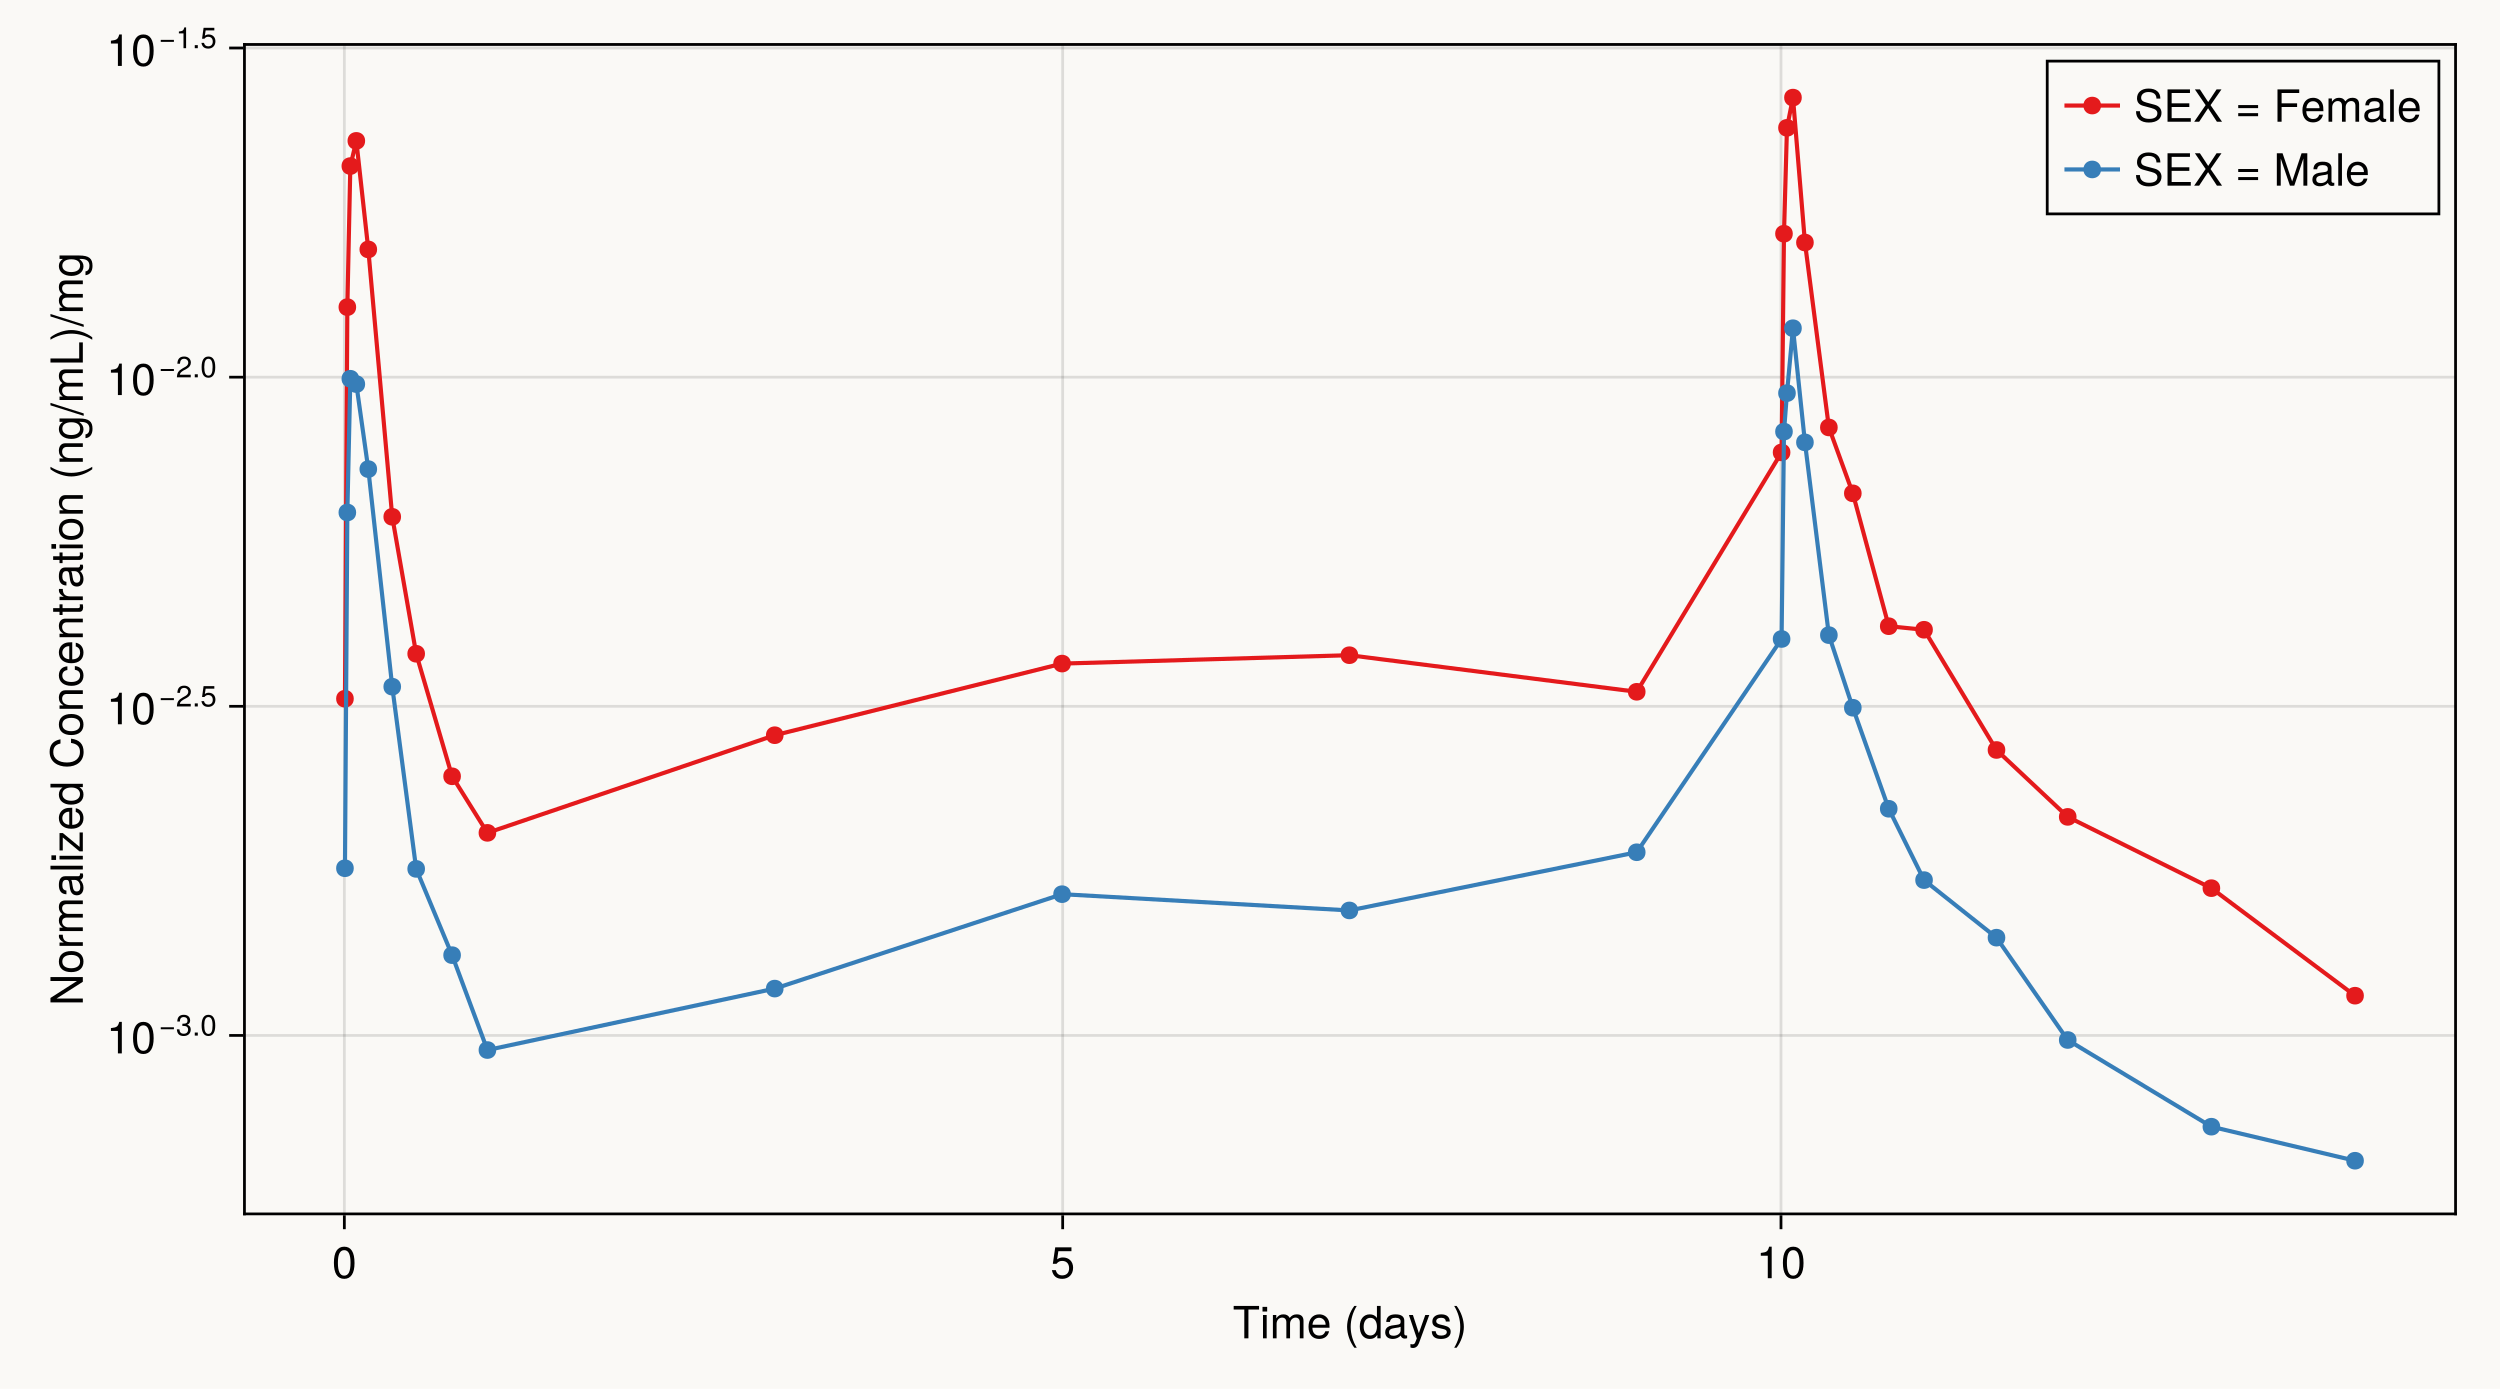 <?xml version="1.0" encoding="UTF-8"?>
<svg xmlns="http://www.w3.org/2000/svg" xmlns:xlink="http://www.w3.org/1999/xlink" width="900" height="500" viewBox="0 0 900 500">
<defs>
<g>
<g id="glyph-0-0-53b26763">
<path d="M 9.484 -10.359 C 9.484 -10.359 5.656 -10.359 5.656 -10.359 C 5.656 -10.359 5.656 0 5.656 0 C 5.656 0 4.172 0 4.172 0 C 4.172 0 4.172 -10.359 4.172 -10.359 C 4.172 -10.359 0.344 -10.359 0.344 -10.359 C 0.344 -10.359 0.344 -11.656 0.344 -11.656 C 0.344 -11.656 9.484 -11.656 9.484 -11.656 C 9.484 -11.656 9.484 -10.359 9.484 -10.359 Z M 9.484 -10.359 "/>
</g>
<g id="glyph-0-1-53b26763">
<path d="M 2.453 0 C 2.453 0 1.125 0 1.125 0 C 1.125 0 1.125 -8.391 1.125 -8.391 C 1.125 -8.391 2.453 -8.391 2.453 -8.391 C 2.453 -8.391 2.453 0 2.453 0 Z M 2.625 -9.641 C 2.625 -9.641 0.953 -9.641 0.953 -9.641 C 0.953 -9.641 0.953 -11.312 0.953 -11.312 C 0.953 -11.312 2.625 -11.312 2.625 -11.312 C 2.625 -11.312 2.625 -9.641 2.625 -9.641 Z M 2.625 -9.641 "/>
</g>
<g id="glyph-0-2-53b26763">
<path d="M 12.156 0 C 12.156 0 10.828 0 10.828 0 C 10.828 0 10.828 -5.781 10.828 -5.781 C 10.828 -6.828 10.266 -7.453 9.297 -7.453 C 8.203 -7.453 7.312 -6.484 7.312 -5.266 C 7.312 -5.266 7.312 0 7.312 0 C 7.312 0 5.984 0 5.984 0 C 5.984 0 5.984 -5.781 5.984 -5.781 C 5.984 -6.844 5.422 -7.453 4.438 -7.453 C 3.344 -7.453 2.469 -6.484 2.469 -5.266 C 2.469 -5.266 2.469 0 2.469 0 C 2.469 0 1.141 0 1.141 0 C 1.141 0 1.141 -8.391 1.141 -8.391 C 1.141 -8.391 2.359 -8.391 2.359 -8.391 C 2.359 -8.391 2.359 -7.203 2.359 -7.203 C 3.078 -8.203 3.812 -8.625 4.922 -8.625 C 6.016 -8.625 6.688 -8.234 7.188 -7.344 C 7.969 -8.281 8.641 -8.625 9.766 -8.625 C 11.328 -8.625 12.156 -7.797 12.156 -6.281 C 12.156 -6.281 12.156 0 12.156 0 Z M 12.156 0 "/>
</g>
<g id="glyph-0-3-53b26763">
<path d="M 8.203 -3.812 C 8.203 -3.812 2.031 -3.812 2.031 -3.812 C 2.062 -1.891 3.109 -0.984 4.5 -0.984 C 5.562 -0.984 6.312 -1.438 6.688 -2.547 C 6.688 -2.547 8.031 -2.547 8.031 -2.547 C 7.703 -0.844 6.375 0.234 4.453 0.234 C 2.094 0.234 0.641 -1.391 0.641 -4.141 C 0.641 -6.891 2.141 -8.625 4.484 -8.625 C 6.047 -8.625 7.328 -7.797 7.875 -6.422 C 8.109 -5.797 8.203 -5.031 8.203 -3.812 Z M 6.781 -4.984 C 6.781 -6.297 5.781 -7.391 4.469 -7.391 C 3.125 -7.391 2.172 -6.391 2.062 -4.891 C 2.062 -4.891 6.766 -4.891 6.766 -4.891 C 6.781 -4.922 6.781 -4.984 6.781 -4.984 Z M 6.781 -4.984 "/>
</g>
<g id="glyph-0-4-53b26763">
<path d="M 8.562 -0.031 C 8.125 0.078 7.922 0.109 7.641 0.109 C 6.984 0.109 6.422 -0.359 6.266 -0.984 C 5.531 -0.203 4.5 0.234 3.422 0.234 C 1.734 0.234 0.672 -0.656 0.672 -2.172 C 0.672 -3.203 1.172 -3.953 2.141 -4.359 C 2.656 -4.562 2.938 -4.625 4.828 -4.859 C 5.891 -4.984 6.219 -5.234 6.219 -5.797 C 6.219 -5.797 6.219 -6.141 6.219 -6.141 C 6.219 -6.938 5.547 -7.391 4.359 -7.391 C 3.109 -7.391 2.5 -6.922 2.391 -5.906 C 2.391 -5.906 1.047 -5.906 1.047 -5.906 C 1.125 -7.844 2.375 -8.625 4.406 -8.625 C 6.469 -8.625 7.547 -7.828 7.547 -6.344 C 7.547 -6.344 7.547 -1.656 7.547 -1.656 C 7.547 -1.25 7.812 -1.016 8.266 -1.016 C 8.359 -1.016 8.422 -1.016 8.562 -1.047 C 8.562 -1.047 8.562 -0.031 8.562 -0.031 Z M 6.219 -2.891 C 6.219 -2.891 6.219 -4.141 6.219 -4.141 C 5.781 -3.938 5.484 -3.875 4.078 -3.688 C 2.656 -3.469 2.062 -3.094 2.062 -2.203 C 2.062 -1.297 2.672 -0.922 3.719 -0.922 C 5.016 -0.922 6.219 -1.703 6.219 -2.891 Z M 6.219 -2.891 "/>
</g>
<g id="glyph-0-5-53b26763">
<path d="M 7.641 -8.391 C 7.641 -8.391 3.922 1.766 3.922 1.766 C 3.469 2.953 2.703 3.484 1.766 3.484 C 1.406 3.484 1.141 3.422 0.859 3.281 C 0.859 3.281 0.859 2.078 0.859 2.078 C 1.156 2.141 1.375 2.172 1.562 2.172 C 2.141 2.172 2.422 1.953 2.641 1.359 C 2.641 1.359 3.156 0.031 3.156 0.031 C 3.156 0.031 0.312 -8.391 0.312 -8.391 C 0.312 -8.391 1.75 -8.391 1.75 -8.391 C 1.75 -8.391 3.891 -1.859 3.891 -1.859 C 3.891 -1.859 6.203 -8.391 6.203 -8.391 C 6.203 -8.391 7.641 -8.391 7.641 -8.391 Z M 7.641 -8.391 "/>
</g>
<g id="glyph-0-6-53b26763">
<path d="M 7.344 -2.359 C 7.344 -0.734 6 0.234 3.891 0.234 C 1.703 0.234 0.609 -0.625 0.547 -2.562 C 0.547 -2.562 1.953 -2.562 1.953 -2.562 C 2.125 -1.281 2.797 -0.984 4 -0.984 C 5.172 -0.984 5.953 -1.453 5.953 -2.234 C 5.953 -2.844 5.578 -3.125 4.656 -3.344 C 4.656 -3.344 3.406 -3.641 3.406 -3.641 C 1.422 -4.125 0.75 -4.75 0.75 -6.062 C 0.75 -7.609 2.016 -8.625 3.969 -8.625 C 5.906 -8.625 6.984 -7.703 7.016 -6.047 C 7.016 -6.047 5.594 -6.047 5.594 -6.047 C 5.562 -6.922 4.984 -7.391 3.922 -7.391 C 2.828 -7.391 2.141 -6.891 2.141 -6.125 C 2.141 -5.531 2.609 -5.188 3.703 -4.922 C 3.703 -4.922 4.969 -4.625 4.969 -4.625 C 6.641 -4.219 7.344 -3.594 7.344 -2.359 Z M 7.344 -2.359 "/>
</g>
<g id="glyph-0-7-53b26763">
<path d="M 4.094 -4.125 C 4.094 -1.609 3.094 1.297 1.484 3.391 C 1.484 3.391 0.609 3.391 0.609 3.391 C 2.016 1.125 2.797 -1.578 2.797 -4.125 C 2.797 -6.688 2.016 -9.375 0.609 -11.656 C 0.609 -11.656 1.484 -11.656 1.484 -11.656 C 3.094 -9.562 4.094 -6.656 4.094 -4.125 Z M 4.094 -4.125 "/>
</g>
<g id="glyph-0-8-53b26763">
<path d="M 8.203 -3.766 C 8.203 -1.359 6.609 0.234 4.312 0.234 C 2.297 0.234 1.031 -0.656 0.562 -2.906 C 0.562 -2.906 1.969 -2.906 1.969 -2.906 C 2.297 -1.625 3.062 -1.016 4.281 -1.016 C 5.828 -1.016 6.766 -1.938 6.766 -3.562 C 6.766 -5.25 5.812 -6.219 4.281 -6.219 C 3.406 -6.219 2.859 -5.953 2.203 -5.172 C 2.203 -5.172 0.906 -5.172 0.906 -5.172 C 0.906 -5.172 1.766 -11.109 1.766 -11.109 C 1.766 -11.109 7.609 -11.109 7.609 -11.109 C 7.609 -11.109 7.609 -9.719 7.609 -9.719 C 7.609 -9.719 2.891 -9.719 2.891 -9.719 C 2.891 -9.719 2.453 -6.781 2.453 -6.781 C 3.109 -7.266 3.75 -7.469 4.547 -7.469 C 6.719 -7.469 8.203 -6 8.203 -3.766 Z M 8.203 -3.766 "/>
</g>
<g id="glyph-0-9-53b26763">
<path d="M 5.547 0 C 5.547 0 4.141 0 4.141 0 C 4.141 0 4.141 -8.078 4.141 -8.078 C 4.141 -8.078 1.625 -8.078 1.625 -8.078 C 1.625 -8.078 1.625 -9.094 1.625 -9.094 C 3.812 -9.359 4.125 -9.594 4.625 -11.344 C 4.625 -11.344 5.547 -11.344 5.547 -11.344 C 5.547 -11.344 5.547 0 5.547 0 Z M 5.547 0 "/>
</g>
<g id="glyph-0-10-53b26763">
<path d="M 8.109 -5.453 C 8.109 -1.734 6.797 0.234 4.406 0.234 C 1.969 0.234 0.688 -1.734 0.688 -5.547 C 0.688 -9.359 1.953 -11.344 4.406 -11.344 C 6.859 -11.344 8.109 -9.391 8.109 -5.453 Z M 6.672 -5.578 C 6.672 -8.625 5.922 -10.094 4.406 -10.094 C 2.875 -10.094 2.125 -8.641 2.125 -5.531 C 2.125 -2.438 2.875 -0.922 4.375 -0.922 C 5.938 -0.922 6.672 -2.375 6.672 -5.578 Z M 6.672 -5.578 "/>
</g>
<g id="glyph-1-0-53b26763">
</g>
<g id="glyph-2-0-53b26763">
<path d="M 4.656 3.391 C 4.656 3.391 3.781 3.391 3.781 3.391 C 2.172 1.297 1.172 -1.609 1.172 -4.141 C 1.172 -6.656 2.172 -9.562 3.781 -11.656 C 3.781 -11.656 4.656 -11.656 4.656 -11.656 C 3.25 -9.391 2.469 -6.688 2.469 -4.141 C 2.469 -1.578 3.25 1.109 4.656 3.391 Z M 4.656 3.391 "/>
</g>
<g id="glyph-2-1-53b26763">
<path d="M 7.922 0 C 7.922 0 6.734 0 6.734 0 C 6.734 0 6.734 -1.234 6.734 -1.234 C 6.016 -0.188 5.219 0.234 4.062 0.234 C 1.812 0.234 0.422 -1.438 0.422 -4.266 C 0.422 -6.938 1.844 -8.625 4.016 -8.625 C 5.141 -8.625 6.031 -8.172 6.594 -7.328 C 6.594 -7.328 6.594 -11.656 6.594 -11.656 C 6.594 -11.656 7.922 -11.656 7.922 -11.656 C 7.922 -11.656 7.922 0 7.922 0 Z M 6.594 -4.156 C 6.594 -6.094 5.688 -7.375 4.234 -7.375 C 2.781 -7.375 1.812 -6.141 1.812 -4.188 C 1.812 -2.234 2.781 -1.016 4.25 -1.016 C 5.656 -1.016 6.594 -2.219 6.594 -4.156 Z M 6.594 -4.156 "/>
</g>
<g id="glyph-3-0-53b26763">
<path d="M 8.109 -5.453 C 8.109 -1.734 6.797 0.234 4.406 0.234 C 1.969 0.234 0.688 -1.734 0.688 -5.547 C 0.688 -9.359 1.953 -11.344 4.406 -11.344 C 6.859 -11.344 8.109 -9.391 8.109 -5.453 Z M 6.672 -5.578 C 6.672 -8.625 5.922 -10.094 4.406 -10.094 C 2.875 -10.094 2.125 -8.641 2.125 -5.531 C 2.125 -2.438 2.875 -0.922 4.375 -0.922 C 5.938 -0.922 6.672 -2.375 6.672 -5.578 Z M 6.672 -5.578 "/>
</g>
<g id="glyph-4-0-53b26763">
<path d="M 0 -10.344 C 0 -10.344 0 -8.656 0 -8.656 C 0 -8.656 -9.453 -2.625 -9.453 -2.625 C -9.453 -2.625 0 -2.625 0 -2.625 C 0 -2.625 0 -1.219 0 -1.219 C 0 -1.219 -11.656 -1.219 -11.656 -1.219 C -11.656 -1.219 -11.656 -2.828 -11.656 -2.828 C -11.656 -2.828 -2.125 -8.922 -2.125 -8.922 C -2.125 -8.922 -11.656 -8.922 -11.656 -8.922 C -11.656 -8.922 -11.656 -10.344 -11.656 -10.344 C -11.656 -10.344 0 -10.344 0 -10.344 Z M 0 -10.344 "/>
</g>
<g id="glyph-4-1-53b26763">
<path d="M -4.125 -8.156 C -1.375 -8.156 0.234 -6.719 0.234 -4.375 C 0.234 -1.984 -1.375 -0.578 -4.188 -0.578 C -7.016 -0.578 -8.625 -2 -8.625 -4.359 C -8.625 -6.766 -7.031 -8.156 -4.125 -8.156 Z M -4.141 -6.766 C -6.219 -6.766 -7.391 -5.875 -7.391 -4.375 C -7.391 -2.875 -6.203 -1.969 -4.188 -1.969 C -2.156 -1.969 -0.984 -2.875 -0.984 -4.375 C -0.984 -5.844 -2.172 -6.766 -4.141 -6.766 Z M -4.141 -6.766 "/>
</g>
<g id="glyph-4-2-53b26763">
<path d="M 0 -7.797 C 0 -7.797 0 -6.469 0 -6.469 C 0 -6.469 -5.812 -6.469 -5.812 -6.469 C -6.812 -6.469 -7.453 -5.797 -7.453 -4.734 C -7.453 -3.375 -6.344 -2.453 -4.625 -2.453 C -4.625 -2.453 0 -2.453 0 -2.453 C 0 -2.453 0 -1.125 0 -1.125 C 0 -1.125 -8.391 -1.125 -8.391 -1.125 C -8.391 -1.125 -8.391 -2.359 -8.391 -2.359 C -8.391 -2.359 -6.969 -2.359 -6.969 -2.359 C -8.141 -3.094 -8.625 -3.891 -8.625 -5.141 C -8.625 -6.75 -7.734 -7.797 -6.344 -7.797 C -6.344 -7.797 0 -7.797 0 -7.797 Z M 0 -7.797 "/>
</g>
<g id="glyph-4-3-53b26763">
<path d="M 0 -4.062 C 0.078 -3.609 0.109 -3.297 0.109 -2.969 C 0.109 -1.938 -0.375 -1.359 -1.219 -1.359 C -1.219 -1.359 -7.297 -1.359 -7.297 -1.359 C -7.297 -1.359 -7.297 -0.219 -7.297 -0.219 C -7.297 -0.219 -8.391 -0.219 -8.391 -0.219 C -8.391 -0.219 -8.391 -1.359 -8.391 -1.359 C -8.391 -1.359 -10.688 -1.359 -10.688 -1.359 C -10.688 -1.359 -10.688 -2.688 -10.688 -2.688 C -10.688 -2.688 -8.391 -2.688 -8.391 -2.688 C -8.391 -2.688 -8.391 -4.062 -8.391 -4.062 C -8.391 -4.062 -7.297 -4.062 -7.297 -4.062 C -7.297 -4.062 -7.297 -2.688 -7.297 -2.688 C -7.297 -2.688 -1.812 -2.688 -1.812 -2.688 C -1.219 -2.688 -1.062 -2.844 -1.062 -3.422 C -1.062 -3.688 -1.078 -3.891 -1.125 -4.062 C -1.125 -4.062 0 -4.062 0 -4.062 Z M 0 -4.062 "/>
</g>
<g id="glyph-4-4-53b26763">
</g>
<g id="glyph-4-5-53b26763">
<path d="M 3.391 -4.656 C 3.391 -4.656 3.391 -3.781 3.391 -3.781 C 1.297 -2.172 -1.609 -1.172 -4.141 -1.172 C -6.656 -1.172 -9.562 -2.172 -11.656 -3.781 C -11.656 -3.781 -11.656 -4.656 -11.656 -4.656 C -9.391 -3.25 -6.688 -2.469 -4.141 -2.469 C -1.578 -2.469 1.109 -3.25 3.391 -4.656 Z M 3.391 -4.656 "/>
</g>
<g id="glyph-4-6-53b26763">
<path d="M -1.375 -7.828 C 2.312 -7.828 3.484 -6.703 3.484 -4.078 C 3.484 -2.109 2.547 -0.875 0.953 -0.734 C 0.953 -0.734 0.953 -2.094 0.953 -2.094 C 1.984 -2.25 2.375 -3.078 2.375 -4.125 C 2.375 -5.688 1.516 -6.594 -0.703 -6.594 C -0.703 -6.594 -1.266 -6.594 -1.266 -6.594 C -0.203 -5.719 0.234 -4.969 0.234 -3.922 C 0.234 -1.953 -1.469 -0.469 -4.109 -0.469 C -6.828 -0.469 -8.625 -1.906 -8.625 -4.031 C -8.625 -5.109 -8.156 -5.922 -7.172 -6.594 C -7.172 -6.594 -8.391 -6.594 -8.391 -6.594 C -8.391 -6.594 -8.391 -7.828 -8.391 -7.828 C -8.391 -7.828 -1.375 -7.828 -1.375 -7.828 Z M -4.141 -6.469 C -6.172 -6.469 -7.391 -5.609 -7.391 -4.172 C -7.391 -2.75 -6.203 -1.859 -4.188 -1.859 C -2.156 -1.859 -0.984 -2.734 -0.984 -4.188 C -0.984 -5.594 -2.141 -6.469 -4.141 -6.469 Z M -4.141 -6.469 "/>
</g>
<g id="glyph-4-7-53b26763">
<path d="M -11.656 -4.547 C -11.656 -4.547 0.312 -0.75 0.312 -0.75 C 0.312 -0.75 0.312 0.125 0.312 0.125 C 0.312 0.125 -11.656 -3.656 -11.656 -3.656 C -11.656 -3.656 -11.656 -4.547 -11.656 -4.547 Z M -11.656 -4.547 "/>
</g>
<g id="glyph-4-8-53b26763">
<path d="M 0 -12.156 C 0 -12.156 0 -10.828 0 -10.828 C 0 -10.828 -5.781 -10.828 -5.781 -10.828 C -6.828 -10.828 -7.453 -10.266 -7.453 -9.297 C -7.453 -8.203 -6.484 -7.312 -5.266 -7.312 C -5.266 -7.312 0 -7.312 0 -7.312 C 0 -7.312 0 -5.984 0 -5.984 C 0 -5.984 -5.781 -5.984 -5.781 -5.984 C -6.844 -5.984 -7.453 -5.422 -7.453 -4.438 C -7.453 -3.344 -6.484 -2.469 -5.266 -2.469 C -5.266 -2.469 0 -2.469 0 -2.469 C 0 -2.469 0 -1.141 0 -1.141 C 0 -1.141 -8.391 -1.141 -8.391 -1.141 C -8.391 -1.141 -8.391 -2.359 -8.391 -2.359 C -8.391 -2.359 -7.203 -2.359 -7.203 -2.359 C -8.203 -3.078 -8.625 -3.812 -8.625 -4.922 C -8.625 -6.016 -8.234 -6.688 -7.344 -7.188 C -8.281 -7.969 -8.625 -8.641 -8.625 -9.766 C -8.625 -11.328 -7.797 -12.156 -6.281 -12.156 C -6.281 -12.156 0 -12.156 0 -12.156 Z M 0 -12.156 "/>
</g>
<g id="glyph-5-0-53b26763">
<path d="M -7.219 -5.141 C -7.188 -3.078 -6.234 -2.453 -4.359 -2.453 C -4.359 -2.453 0 -2.453 0 -2.453 C 0 -2.453 0 -1.125 0 -1.125 C 0 -1.125 -8.391 -1.125 -8.391 -1.125 C -8.391 -1.125 -8.391 -2.344 -8.391 -2.344 C -8.391 -2.344 -6.859 -2.344 -6.859 -2.344 C -8.109 -3.109 -8.625 -3.766 -8.625 -4.625 C -8.625 -4.797 -8.609 -4.906 -8.578 -5.141 C -8.578 -5.141 -7.219 -5.141 -7.219 -5.141 Z M -7.219 -5.141 "/>
</g>
<g id="glyph-5-1-53b26763">
<path d="M 0 -12.156 C 0 -12.156 0 -10.828 0 -10.828 C 0 -10.828 -5.781 -10.828 -5.781 -10.828 C -6.828 -10.828 -7.453 -10.266 -7.453 -9.297 C -7.453 -8.203 -6.484 -7.312 -5.266 -7.312 C -5.266 -7.312 0 -7.312 0 -7.312 C 0 -7.312 0 -5.984 0 -5.984 C 0 -5.984 -5.781 -5.984 -5.781 -5.984 C -6.844 -5.984 -7.453 -5.422 -7.453 -4.438 C -7.453 -3.344 -6.484 -2.469 -5.266 -2.469 C -5.266 -2.469 0 -2.469 0 -2.469 C 0 -2.469 0 -1.141 0 -1.141 C 0 -1.141 -8.391 -1.141 -8.391 -1.141 C -8.391 -1.141 -8.391 -2.359 -8.391 -2.359 C -8.391 -2.359 -7.203 -2.359 -7.203 -2.359 C -8.203 -3.078 -8.625 -3.812 -8.625 -4.922 C -8.625 -6.016 -8.234 -6.688 -7.344 -7.188 C -8.281 -7.969 -8.625 -8.641 -8.625 -9.766 C -8.625 -11.328 -7.797 -12.156 -6.281 -12.156 C -6.281 -12.156 0 -12.156 0 -12.156 Z M 0 -12.156 "/>
</g>
<g id="glyph-6-0-53b26763">
<path d="M -0.031 -8.562 C 0.078 -8.125 0.109 -7.922 0.109 -7.641 C 0.109 -6.984 -0.359 -6.422 -0.984 -6.266 C -0.203 -5.531 0.234 -4.5 0.234 -3.422 C 0.234 -1.734 -0.656 -0.672 -2.172 -0.672 C -3.203 -0.672 -3.953 -1.172 -4.359 -2.141 C -4.562 -2.656 -4.625 -2.938 -4.859 -4.828 C -4.984 -5.891 -5.234 -6.219 -5.797 -6.219 C -5.797 -6.219 -6.141 -6.219 -6.141 -6.219 C -6.938 -6.219 -7.391 -5.547 -7.391 -4.359 C -7.391 -3.109 -6.922 -2.5 -5.906 -2.391 C -5.906 -2.391 -5.906 -1.047 -5.906 -1.047 C -7.844 -1.125 -8.625 -2.375 -8.625 -4.406 C -8.625 -6.469 -7.828 -7.547 -6.344 -7.547 C -6.344 -7.547 -1.656 -7.547 -1.656 -7.547 C -1.25 -7.547 -1.016 -7.812 -1.016 -8.266 C -1.016 -8.359 -1.016 -8.422 -1.047 -8.562 C -1.047 -8.562 -0.031 -8.562 -0.031 -8.562 Z M -2.891 -6.219 C -2.891 -6.219 -4.141 -6.219 -4.141 -6.219 C -3.938 -5.781 -3.875 -5.484 -3.688 -4.078 C -3.469 -2.656 -3.094 -2.062 -2.203 -2.062 C -1.297 -2.062 -0.922 -2.672 -0.922 -3.719 C -0.922 -5.016 -1.703 -6.219 -2.891 -6.219 Z M -2.891 -6.219 "/>
</g>
<g id="glyph-6-1-53b26763">
<path d="M 0 -2.422 C 0 -2.422 0 -1.094 0 -1.094 C 0 -1.094 -11.656 -1.094 -11.656 -1.094 C -11.656 -1.094 -11.656 -2.422 -11.656 -2.422 C -11.656 -2.422 0 -2.422 0 -2.422 Z M 0 -2.422 "/>
</g>
<g id="glyph-6-2-53b26763">
<path d="M 0 -7.312 C 0 -7.312 0 -0.5 0 -0.5 C 0 -0.5 -1.203 -0.5 -1.203 -0.5 C -1.203 -0.5 -7.219 -5.5 -7.219 -5.5 C -7.219 -5.5 -7.219 -0.828 -7.219 -0.828 C -7.219 -0.828 -8.391 -0.828 -8.391 -0.828 C -8.391 -0.828 -8.391 -7.094 -8.391 -7.094 C -8.391 -7.094 -7.203 -7.094 -7.203 -7.094 C -7.203 -7.094 -1.172 -2.109 -1.172 -2.109 C -1.172 -2.109 -1.172 -7.312 -1.172 -7.312 C -1.172 -7.312 0 -7.312 0 -7.312 Z M 0 -7.312 "/>
</g>
<g id="glyph-6-3-53b26763">
<path d="M -3.812 -8.203 C -3.812 -8.203 -3.812 -2.031 -3.812 -2.031 C -1.891 -2.062 -0.984 -3.109 -0.984 -4.5 C -0.984 -5.562 -1.438 -6.312 -2.547 -6.688 C -2.547 -6.688 -2.547 -8.031 -2.547 -8.031 C -0.844 -7.703 0.234 -6.375 0.234 -4.453 C 0.234 -2.094 -1.391 -0.641 -4.141 -0.641 C -6.891 -0.641 -8.625 -2.141 -8.625 -4.484 C -8.625 -6.047 -7.797 -7.328 -6.422 -7.875 C -5.797 -8.109 -5.031 -8.203 -3.812 -8.203 Z M -4.984 -6.781 C -6.297 -6.781 -7.391 -5.781 -7.391 -4.469 C -7.391 -3.125 -6.391 -2.172 -4.891 -2.062 C -4.891 -2.062 -4.891 -6.766 -4.891 -6.766 C -4.922 -6.781 -4.984 -6.781 -4.984 -6.781 Z M -4.984 -6.781 "/>
</g>
<g id="glyph-6-4-53b26763">
<path d="M 0 -7.922 C 0 -7.922 0 -6.734 0 -6.734 C 0 -6.734 -1.234 -6.734 -1.234 -6.734 C -0.188 -6.016 0.234 -5.219 0.234 -4.062 C 0.234 -1.812 -1.438 -0.422 -4.266 -0.422 C -6.938 -0.422 -8.625 -1.844 -8.625 -4.016 C -8.625 -5.141 -8.172 -6.031 -7.328 -6.594 C -7.328 -6.594 -11.656 -6.594 -11.656 -6.594 C -11.656 -6.594 -11.656 -7.922 -11.656 -7.922 C -11.656 -7.922 0 -7.922 0 -7.922 Z M -4.156 -6.594 C -6.094 -6.594 -7.375 -5.688 -7.375 -4.234 C -7.375 -2.781 -6.141 -1.812 -4.188 -1.812 C -2.234 -1.812 -1.016 -2.781 -1.016 -4.25 C -1.016 -5.656 -2.219 -6.594 -4.156 -6.594 Z M -4.156 -6.594 "/>
</g>
<g id="glyph-6-5-53b26763">
</g>
<g id="glyph-6-6-53b26763">
<path d="M 0 -7.797 C 0 -7.797 0 -6.469 0 -6.469 C 0 -6.469 -5.812 -6.469 -5.812 -6.469 C -6.812 -6.469 -7.453 -5.797 -7.453 -4.734 C -7.453 -3.375 -6.344 -2.453 -4.625 -2.453 C -4.625 -2.453 0 -2.453 0 -2.453 C 0 -2.453 0 -1.125 0 -1.125 C 0 -1.125 -8.391 -1.125 -8.391 -1.125 C -8.391 -1.125 -8.391 -2.359 -8.391 -2.359 C -8.391 -2.359 -6.969 -2.359 -6.969 -2.359 C -8.141 -3.094 -8.625 -3.891 -8.625 -5.141 C -8.625 -6.75 -7.734 -7.797 -6.344 -7.797 C -6.344 -7.797 0 -7.797 0 -7.797 Z M 0 -7.797 "/>
</g>
<g id="glyph-7-0-53b26763">
<path d="M 0 -2.453 C 0 -2.453 0 -1.125 0 -1.125 C 0 -1.125 -8.391 -1.125 -8.391 -1.125 C -8.391 -1.125 -8.391 -2.453 -8.391 -2.453 C -8.391 -2.453 0 -2.453 0 -2.453 Z M -9.641 -2.625 C -9.641 -2.625 -9.641 -0.953 -9.641 -0.953 C -9.641 -0.953 -11.312 -0.953 -11.312 -0.953 C -11.312 -0.953 -11.312 -2.625 -11.312 -2.625 C -11.312 -2.625 -9.641 -2.625 -9.641 -2.625 Z M -9.641 -2.625 "/>
</g>
<g id="glyph-7-1-53b26763">
<path d="M -4.125 -8.156 C -1.375 -8.156 0.234 -6.719 0.234 -4.375 C 0.234 -1.984 -1.375 -0.578 -4.188 -0.578 C -7.016 -0.578 -8.625 -2 -8.625 -4.359 C -8.625 -6.766 -7.031 -8.156 -4.125 -8.156 Z M -4.141 -6.766 C -6.219 -6.766 -7.391 -5.875 -7.391 -4.375 C -7.391 -2.875 -6.203 -1.969 -4.188 -1.969 C -2.156 -1.969 -0.984 -2.875 -0.984 -4.375 C -0.984 -5.844 -2.172 -6.766 -4.141 -6.766 Z M -4.141 -6.766 "/>
</g>
<g id="glyph-8-0-53b26763">
<path d="M -4.25 -10.828 C -1.219 -10.484 0.281 -8.875 0.281 -6.031 C 0.281 -2.609 -2.281 -0.766 -5.703 -0.766 C -9.109 -0.766 -11.953 -2.562 -11.953 -6.094 C -11.953 -8.656 -10.609 -10.125 -8.047 -10.594 C -8.047 -10.594 -8.047 -9.078 -8.047 -9.078 C -9.828 -8.703 -10.641 -7.75 -10.641 -5.922 C -10.641 -3.656 -8.703 -2.25 -5.719 -2.25 C -2.797 -2.25 -1.031 -3.734 -1.031 -6.047 C -1.031 -8.016 -2.047 -8.938 -4.25 -9.297 C -4.25 -9.297 -4.25 -10.828 -4.25 -10.828 Z M -4.25 -10.828 "/>
</g>
<g id="glyph-9-0-53b26763">
<path d="M -2.875 -7.625 C -0.953 -7.469 0.234 -6.203 0.234 -4.203 C 0.234 -1.938 -1.406 -0.5 -4.109 -0.5 C -6.891 -0.5 -8.625 -1.969 -8.625 -4.219 C -8.625 -6.094 -7.609 -7.375 -5.562 -7.531 C -5.562 -7.531 -5.562 -6.188 -5.562 -6.188 C -6.734 -6.031 -7.391 -5.328 -7.391 -4.203 C -7.391 -2.75 -6.203 -1.891 -4.109 -1.891 C -2.125 -1.891 -0.984 -2.766 -0.984 -4.234 C -0.984 -5.375 -1.531 -6.062 -2.875 -6.281 C -2.875 -6.281 -2.875 -7.625 -2.875 -7.625 Z M -2.875 -7.625 "/>
</g>
<g id="glyph-9-1-53b26763">
<path d="M -3.812 -8.203 C -3.812 -8.203 -3.812 -2.031 -3.812 -2.031 C -1.891 -2.062 -0.984 -3.109 -0.984 -4.5 C -0.984 -5.562 -1.438 -6.312 -2.547 -6.688 C -2.547 -6.688 -2.547 -8.031 -2.547 -8.031 C -0.844 -7.703 0.234 -6.375 0.234 -4.453 C 0.234 -2.094 -1.391 -0.641 -4.141 -0.641 C -6.891 -0.641 -8.625 -2.141 -8.625 -4.484 C -8.625 -6.047 -7.797 -7.328 -6.422 -7.875 C -5.797 -8.109 -5.031 -8.203 -3.812 -8.203 Z M -4.984 -6.781 C -6.297 -6.781 -7.391 -5.781 -7.391 -4.469 C -7.391 -3.125 -6.391 -2.172 -4.891 -2.062 C -4.891 -2.062 -4.891 -6.766 -4.891 -6.766 C -4.922 -6.781 -4.984 -6.781 -4.984 -6.781 Z M -4.984 -6.781 "/>
</g>
<g id="glyph-10-0-53b26763">
<path d="M -7.219 -5.141 C -7.188 -3.078 -6.234 -2.453 -4.359 -2.453 C -4.359 -2.453 0 -2.453 0 -2.453 C 0 -2.453 0 -1.125 0 -1.125 C 0 -1.125 -8.391 -1.125 -8.391 -1.125 C -8.391 -1.125 -8.391 -2.344 -8.391 -2.344 C -8.391 -2.344 -6.859 -2.344 -6.859 -2.344 C -8.109 -3.109 -8.625 -3.766 -8.625 -4.625 C -8.625 -4.797 -8.609 -4.906 -8.578 -5.141 C -8.578 -5.141 -7.219 -5.141 -7.219 -5.141 Z M -7.219 -5.141 "/>
</g>
<g id="glyph-10-1-53b26763">
<path d="M 0 -7.797 C 0 -7.797 0 -6.469 0 -6.469 C 0 -6.469 -5.812 -6.469 -5.812 -6.469 C -6.812 -6.469 -7.453 -5.797 -7.453 -4.734 C -7.453 -3.375 -6.344 -2.453 -4.625 -2.453 C -4.625 -2.453 0 -2.453 0 -2.453 C 0 -2.453 0 -1.125 0 -1.125 C 0 -1.125 -8.391 -1.125 -8.391 -1.125 C -8.391 -1.125 -8.391 -2.359 -8.391 -2.359 C -8.391 -2.359 -6.969 -2.359 -6.969 -2.359 C -8.141 -3.094 -8.625 -3.891 -8.625 -5.141 C -8.625 -6.75 -7.734 -7.797 -6.344 -7.797 C -6.344 -7.797 0 -7.797 0 -7.797 Z M 0 -7.797 "/>
</g>
<g id="glyph-11-0-53b26763">
<path d="M -0.031 -8.562 C 0.078 -8.125 0.109 -7.922 0.109 -7.641 C 0.109 -6.984 -0.359 -6.422 -0.984 -6.266 C -0.203 -5.531 0.234 -4.5 0.234 -3.422 C 0.234 -1.734 -0.656 -0.672 -2.172 -0.672 C -3.203 -0.672 -3.953 -1.172 -4.359 -2.141 C -4.562 -2.656 -4.625 -2.938 -4.859 -4.828 C -4.984 -5.891 -5.234 -6.219 -5.797 -6.219 C -5.797 -6.219 -6.141 -6.219 -6.141 -6.219 C -6.938 -6.219 -7.391 -5.547 -7.391 -4.359 C -7.391 -3.109 -6.922 -2.5 -5.906 -2.391 C -5.906 -2.391 -5.906 -1.047 -5.906 -1.047 C -7.844 -1.125 -8.625 -2.375 -8.625 -4.406 C -8.625 -6.469 -7.828 -7.547 -6.344 -7.547 C -6.344 -7.547 -1.656 -7.547 -1.656 -7.547 C -1.25 -7.547 -1.016 -7.812 -1.016 -8.266 C -1.016 -8.359 -1.016 -8.422 -1.047 -8.562 C -1.047 -8.562 -0.031 -8.562 -0.031 -8.562 Z M -2.891 -6.219 C -2.891 -6.219 -4.141 -6.219 -4.141 -6.219 C -3.938 -5.781 -3.875 -5.484 -3.688 -4.078 C -3.469 -2.656 -3.094 -2.062 -2.203 -2.062 C -1.297 -2.062 -0.922 -2.672 -0.922 -3.719 C -0.922 -5.016 -1.703 -6.219 -2.891 -6.219 Z M -2.891 -6.219 "/>
</g>
<g id="glyph-11-1-53b26763">
<path d="M 0 -4.062 C 0.078 -3.609 0.109 -3.297 0.109 -2.969 C 0.109 -1.938 -0.375 -1.359 -1.219 -1.359 C -1.219 -1.359 -7.297 -1.359 -7.297 -1.359 C -7.297 -1.359 -7.297 -0.219 -7.297 -0.219 C -7.297 -0.219 -8.391 -0.219 -8.391 -0.219 C -8.391 -0.219 -8.391 -1.359 -8.391 -1.359 C -8.391 -1.359 -10.688 -1.359 -10.688 -1.359 C -10.688 -1.359 -10.688 -2.688 -10.688 -2.688 C -10.688 -2.688 -8.391 -2.688 -8.391 -2.688 C -8.391 -2.688 -8.391 -4.062 -8.391 -4.062 C -8.391 -4.062 -7.297 -4.062 -7.297 -4.062 C -7.297 -4.062 -7.297 -2.688 -7.297 -2.688 C -7.297 -2.688 -1.812 -2.688 -1.812 -2.688 C -1.219 -2.688 -1.062 -2.844 -1.062 -3.422 C -1.062 -3.688 -1.078 -3.891 -1.125 -4.062 C -1.125 -4.062 0 -4.062 0 -4.062 Z M 0 -4.062 "/>
</g>
<g id="glyph-11-2-53b26763">
<path d="M 0 -2.453 C 0 -2.453 0 -1.125 0 -1.125 C 0 -1.125 -8.391 -1.125 -8.391 -1.125 C -8.391 -1.125 -8.391 -2.453 -8.391 -2.453 C -8.391 -2.453 0 -2.453 0 -2.453 Z M -9.641 -2.625 C -9.641 -2.625 -9.641 -0.953 -9.641 -0.953 C -9.641 -0.953 -11.312 -0.953 -11.312 -0.953 C -11.312 -0.953 -11.312 -2.625 -11.312 -2.625 C -11.312 -2.625 -9.641 -2.625 -9.641 -2.625 Z M -9.641 -2.625 "/>
</g>
<g id="glyph-11-3-53b26763">
<path d="M 0 -8.531 C 0 -8.531 0 -1.281 0 -1.281 C 0 -1.281 -11.656 -1.281 -11.656 -1.281 C -11.656 -1.281 -11.656 -2.766 -11.656 -2.766 C -11.656 -2.766 -1.312 -2.766 -1.312 -2.766 C -1.312 -2.766 -1.312 -8.531 -1.312 -8.531 C -1.312 -8.531 0 -8.531 0 -8.531 Z M 0 -8.531 "/>
</g>
<g id="glyph-12-0-53b26763">
<path d="M -4.125 -4.094 C -1.609 -4.094 1.297 -3.094 3.391 -1.484 C 3.391 -1.484 3.391 -0.609 3.391 -0.609 C 1.125 -2.016 -1.578 -2.797 -4.125 -2.797 C -6.688 -2.797 -9.375 -2.016 -11.656 -0.609 C -11.656 -0.609 -11.656 -1.484 -11.656 -1.484 C -9.562 -3.094 -6.656 -4.094 -4.125 -4.094 Z M -4.125 -4.094 "/>
</g>
<g id="glyph-12-1-53b26763">
<path d="M -1.375 -7.828 C 2.312 -7.828 3.484 -6.703 3.484 -4.078 C 3.484 -2.109 2.547 -0.875 0.953 -0.734 C 0.953 -0.734 0.953 -2.094 0.953 -2.094 C 1.984 -2.25 2.375 -3.078 2.375 -4.125 C 2.375 -5.688 1.516 -6.594 -0.703 -6.594 C -0.703 -6.594 -1.266 -6.594 -1.266 -6.594 C -0.203 -5.719 0.234 -4.969 0.234 -3.922 C 0.234 -1.953 -1.469 -0.469 -4.109 -0.469 C -6.828 -0.469 -8.625 -1.906 -8.625 -4.031 C -8.625 -5.109 -8.156 -5.922 -7.172 -6.594 C -7.172 -6.594 -8.391 -6.594 -8.391 -6.594 C -8.391 -6.594 -8.391 -7.828 -8.391 -7.828 C -8.391 -7.828 -1.375 -7.828 -1.375 -7.828 Z M -4.141 -6.469 C -6.172 -6.469 -7.391 -5.609 -7.391 -4.172 C -7.391 -2.75 -6.203 -1.859 -4.188 -1.859 C -2.156 -1.859 -0.984 -2.734 -0.984 -4.188 C -0.984 -5.594 -2.141 -6.469 -4.141 -6.469 Z M -4.141 -6.469 "/>
</g>
<g id="glyph-13-0-53b26763">
<path d="M 5.547 0 C 5.547 0 4.141 0 4.141 0 C 4.141 0 4.141 -8.078 4.141 -8.078 C 4.141 -8.078 1.625 -8.078 1.625 -8.078 C 1.625 -8.078 1.625 -9.094 1.625 -9.094 C 3.812 -9.359 4.125 -9.594 4.625 -11.344 C 4.625 -11.344 5.547 -11.344 5.547 -11.344 C 5.547 -11.344 5.547 0 5.547 0 Z M 5.547 0 "/>
</g>
<g id="glyph-14-0-53b26763">
<path d="M 5.453 -2.281 C 5.453 -2.281 0.719 -2.281 0.719 -2.281 C 0.719 -2.281 0.719 -3 0.719 -3 C 0.719 -3 5.453 -3 5.453 -3 C 5.453 -3 5.453 -2.281 5.453 -2.281 Z M 5.453 -2.281 "/>
</g>
<g id="glyph-15-0-53b26763">
<path d="M 5.344 -2.172 C 5.344 -0.766 4.359 0.156 2.812 0.156 C 1.281 0.156 0.453 -0.594 0.344 -2.266 C 0.344 -2.266 1.266 -2.266 1.266 -2.266 C 1.328 -1.172 1.828 -0.672 2.844 -0.672 C 3.812 -0.672 4.391 -1.219 4.391 -2.172 C 4.391 -3 3.859 -3.484 2.844 -3.484 C 2.844 -3.484 2.328 -3.484 2.328 -3.484 C 2.328 -3.484 2.328 -4.266 2.328 -4.266 C 3.828 -4.266 4.172 -4.594 4.172 -5.391 C 4.172 -6.188 3.672 -6.672 2.859 -6.672 C 1.906 -6.672 1.453 -6.172 1.422 -5.062 C 1.422 -5.062 0.5 -5.062 0.5 -5.062 C 0.531 -6.672 1.328 -7.484 2.844 -7.484 C 4.266 -7.484 5.125 -6.719 5.125 -5.422 C 5.125 -4.672 4.781 -4.188 4.078 -3.922 C 4.969 -3.609 5.344 -3.078 5.344 -2.172 Z M 5.344 -2.172 "/>
</g>
<g id="glyph-16-0-53b26763">
<path d="M 2.016 0 C 2.016 0 0.922 0 0.922 0 C 0.922 0 0.922 -1.094 0.922 -1.094 C 0.922 -1.094 2.016 -1.094 2.016 -1.094 C 2.016 -1.094 2.016 0 2.016 0 Z M 2.016 0 "/>
</g>
<g id="glyph-17-0-53b26763">
<path d="M 5.359 -3.609 C 5.359 -1.141 4.484 0.156 2.906 0.156 C 1.297 0.156 0.453 -1.141 0.453 -3.672 C 0.453 -6.172 1.281 -7.484 2.906 -7.484 C 4.531 -7.484 5.359 -6.203 5.359 -3.609 Z M 4.406 -3.688 C 4.406 -5.688 3.906 -6.672 2.906 -6.672 C 1.906 -6.672 1.406 -5.703 1.406 -3.656 C 1.406 -1.609 1.906 -0.609 2.891 -0.609 C 3.922 -0.609 4.406 -1.562 4.406 -3.688 Z M 4.406 -3.688 "/>
</g>
<g id="glyph-18-0-53b26763">
<path d="M 5.453 -2.281 C 5.453 -2.281 0.719 -2.281 0.719 -2.281 C 0.719 -2.281 0.719 -3 0.719 -3 C 0.719 -3 5.453 -3 5.453 -3 C 5.453 -3 5.453 -2.281 5.453 -2.281 Z M 5.453 -2.281 "/>
</g>
<g id="glyph-19-0-53b26763">
<path d="M 5.391 -5.297 C 5.391 -4.375 4.859 -3.594 3.812 -3.031 C 3.812 -3.031 2.75 -2.469 2.75 -2.469 C 1.844 -1.922 1.5 -1.531 1.406 -0.922 C 1.406 -0.922 5.344 -0.922 5.344 -0.922 C 5.344 -0.922 5.344 0 5.344 0 C 5.344 0 0.359 0 0.359 0 C 0.438 -1.641 0.891 -2.359 2.469 -3.25 C 2.469 -3.25 3.438 -3.797 3.438 -3.797 C 4.094 -4.172 4.453 -4.672 4.453 -5.266 C 4.453 -6.078 3.812 -6.672 2.969 -6.672 C 2.047 -6.672 1.531 -6.141 1.453 -4.891 C 1.453 -4.891 0.531 -4.891 0.531 -4.891 C 0.578 -6.703 1.469 -7.484 3 -7.484 C 4.422 -7.484 5.391 -6.562 5.391 -5.297 Z M 5.391 -5.297 "/>
</g>
<g id="glyph-20-0-53b26763">
<path d="M 2.016 0 C 2.016 0 0.922 0 0.922 0 C 0.922 0 0.922 -1.094 0.922 -1.094 C 0.922 -1.094 2.016 -1.094 2.016 -1.094 C 2.016 -1.094 2.016 0 2.016 0 Z M 2.016 0 "/>
</g>
<g id="glyph-21-0-53b26763">
<path d="M 5.422 -2.484 C 5.422 -0.891 4.359 0.156 2.859 0.156 C 1.516 0.156 0.672 -0.438 0.375 -1.922 C 0.375 -1.922 1.297 -1.922 1.297 -1.922 C 1.516 -1.078 2.016 -0.672 2.828 -0.672 C 3.844 -0.672 4.469 -1.281 4.469 -2.359 C 4.469 -3.469 3.828 -4.109 2.828 -4.109 C 2.25 -4.109 1.891 -3.922 1.453 -3.406 C 1.453 -3.406 0.609 -3.406 0.609 -3.406 C 0.609 -3.406 1.156 -7.328 1.156 -7.328 C 1.156 -7.328 5.031 -7.328 5.031 -7.328 C 5.031 -7.328 5.031 -6.406 5.031 -6.406 C 5.031 -6.406 1.906 -6.406 1.906 -6.406 C 1.906 -6.406 1.609 -4.484 1.609 -4.484 C 2.047 -4.797 2.469 -4.938 3 -4.938 C 4.438 -4.938 5.422 -3.953 5.422 -2.484 Z M 5.422 -2.484 "/>
</g>
<g id="glyph-22-0-53b26763">
<path d="M 5.453 -2.281 C 5.453 -2.281 0.719 -2.281 0.719 -2.281 C 0.719 -2.281 0.719 -3 0.719 -3 C 0.719 -3 5.453 -3 5.453 -3 C 5.453 -3 5.453 -2.281 5.453 -2.281 Z M 5.453 -2.281 "/>
</g>
<g id="glyph-23-0-53b26763">
<path d="M 5.391 -5.297 C 5.391 -4.375 4.859 -3.594 3.812 -3.031 C 3.812 -3.031 2.75 -2.469 2.75 -2.469 C 1.844 -1.922 1.5 -1.531 1.406 -0.922 C 1.406 -0.922 5.344 -0.922 5.344 -0.922 C 5.344 -0.922 5.344 0 5.344 0 C 5.344 0 0.359 0 0.359 0 C 0.438 -1.641 0.891 -2.359 2.469 -3.25 C 2.469 -3.25 3.438 -3.797 3.438 -3.797 C 4.094 -4.172 4.453 -4.672 4.453 -5.266 C 4.453 -6.078 3.812 -6.672 2.969 -6.672 C 2.047 -6.672 1.531 -6.141 1.453 -4.891 C 1.453 -4.891 0.531 -4.891 0.531 -4.891 C 0.578 -6.703 1.469 -7.484 3 -7.484 C 4.422 -7.484 5.391 -6.562 5.391 -5.297 Z M 5.391 -5.297 "/>
</g>
<g id="glyph-24-0-53b26763">
<path d="M 2.016 0 C 2.016 0 0.922 0 0.922 0 C 0.922 0 0.922 -1.094 0.922 -1.094 C 0.922 -1.094 2.016 -1.094 2.016 -1.094 C 2.016 -1.094 2.016 0 2.016 0 Z M 2.016 0 "/>
</g>
<g id="glyph-25-0-53b26763">
<path d="M 5.359 -3.609 C 5.359 -1.141 4.484 0.156 2.906 0.156 C 1.297 0.156 0.453 -1.141 0.453 -3.672 C 0.453 -6.172 1.281 -7.484 2.906 -7.484 C 4.531 -7.484 5.359 -6.203 5.359 -3.609 Z M 4.406 -3.688 C 4.406 -5.688 3.906 -6.672 2.906 -6.672 C 1.906 -6.672 1.406 -5.703 1.406 -3.656 C 1.406 -1.609 1.906 -0.609 2.891 -0.609 C 3.922 -0.609 4.406 -1.562 4.406 -3.688 Z M 4.406 -3.688 "/>
</g>
<g id="glyph-26-0-53b26763">
<path d="M 5.547 0 C 5.547 0 4.141 0 4.141 0 C 4.141 0 4.141 -8.078 4.141 -8.078 C 4.141 -8.078 1.625 -8.078 1.625 -8.078 C 1.625 -8.078 1.625 -9.094 1.625 -9.094 C 3.812 -9.359 4.125 -9.594 4.625 -11.344 C 4.625 -11.344 5.547 -11.344 5.547 -11.344 C 5.547 -11.344 5.547 0 5.547 0 Z M 5.547 0 "/>
</g>
<g id="glyph-27-0-53b26763">
<path d="M 8.109 -5.453 C 8.109 -1.734 6.797 0.234 4.406 0.234 C 1.969 0.234 0.688 -1.734 0.688 -5.547 C 0.688 -9.359 1.953 -11.344 4.406 -11.344 C 6.859 -11.344 8.109 -9.391 8.109 -5.453 Z M 6.672 -5.578 C 6.672 -8.625 5.922 -10.094 4.406 -10.094 C 2.875 -10.094 2.125 -8.641 2.125 -5.531 C 2.125 -2.438 2.875 -0.922 4.375 -0.922 C 5.938 -0.922 6.672 -2.375 6.672 -5.578 Z M 6.672 -5.578 "/>
</g>
<g id="glyph-28-0-53b26763">
<path d="M 5.453 -2.281 C 5.453 -2.281 0.719 -2.281 0.719 -2.281 C 0.719 -2.281 0.719 -3 0.719 -3 C 0.719 -3 5.453 -3 5.453 -3 C 5.453 -3 5.453 -2.281 5.453 -2.281 Z M 5.453 -2.281 "/>
</g>
<g id="glyph-29-0-53b26763">
<path d="M 3.672 0 C 3.672 0 2.734 0 2.734 0 C 2.734 0 2.734 -5.328 2.734 -5.328 C 2.734 -5.328 1.078 -5.328 1.078 -5.328 C 1.078 -5.328 1.078 -6 1.078 -6 C 2.516 -6.172 2.719 -6.344 3.047 -7.484 C 3.047 -7.484 3.672 -7.484 3.672 -7.484 C 3.672 -7.484 3.672 0 3.672 0 Z M 3.672 0 "/>
</g>
<g id="glyph-30-0-53b26763">
<path d="M 2.016 0 C 2.016 0 0.922 0 0.922 0 C 0.922 0 0.922 -1.094 0.922 -1.094 C 0.922 -1.094 2.016 -1.094 2.016 -1.094 C 2.016 -1.094 2.016 0 2.016 0 Z M 2.016 0 "/>
</g>
<g id="glyph-31-0-53b26763">
<path d="M 5.422 -2.484 C 5.422 -0.891 4.359 0.156 2.859 0.156 C 1.516 0.156 0.672 -0.438 0.375 -1.922 C 0.375 -1.922 1.297 -1.922 1.297 -1.922 C 1.516 -1.078 2.016 -0.672 2.828 -0.672 C 3.844 -0.672 4.469 -1.281 4.469 -2.359 C 4.469 -3.469 3.828 -4.109 2.828 -4.109 C 2.25 -4.109 1.891 -3.922 1.453 -3.406 C 1.453 -3.406 0.609 -3.406 0.609 -3.406 C 0.609 -3.406 1.156 -7.328 1.156 -7.328 C 1.156 -7.328 5.031 -7.328 5.031 -7.328 C 5.031 -7.328 5.031 -6.406 5.031 -6.406 C 5.031 -6.406 1.906 -6.406 1.906 -6.406 C 1.906 -6.406 1.609 -4.484 1.609 -4.484 C 2.047 -4.797 2.469 -4.938 3 -4.938 C 4.438 -4.938 5.422 -3.953 5.422 -2.484 Z M 5.422 -2.484 "/>
</g>
<g id="glyph-32-0-53b26763">
<path d="M 9.938 -3.203 C 9.938 -1.125 8.344 0.281 5.375 0.281 C 2.625 0.281 0.766 -1.047 0.766 -3.797 C 0.766 -3.797 2.172 -3.797 2.172 -3.797 C 2.172 -2.125 3.266 -1.031 5.469 -1.031 C 7.484 -1.031 8.453 -1.781 8.453 -3.062 C 8.453 -3.969 7.781 -4.562 6.297 -4.938 C 6.297 -4.938 3.406 -5.719 3.406 -5.719 C 1.875 -6.109 1.125 -7.016 1.125 -8.438 C 1.125 -10.547 2.703 -11.953 5.266 -11.953 C 7.953 -11.953 9.531 -10.625 9.531 -8.344 C 9.531 -8.344 8.125 -8.344 8.125 -8.344 C 8.125 -9.859 7.078 -10.703 5.219 -10.703 C 3.641 -10.703 2.609 -9.828 2.609 -8.641 C 2.609 -7.75 3.125 -7.281 4.531 -6.906 C 4.531 -6.906 7.453 -6.125 7.453 -6.125 C 9.047 -5.703 9.938 -4.641 9.938 -3.203 Z M 9.938 -3.203 "/>
</g>
<g id="glyph-32-1-53b26763">
</g>
<g id="glyph-32-2-53b26763">
<path d="M 8.25 -4.906 C 8.25 -4.906 1.094 -4.906 1.094 -4.906 C 1.094 -4.906 1.094 -6 1.094 -6 C 1.094 -6 8.25 -6 8.25 -6 C 8.25 -6 8.25 -4.906 8.25 -4.906 Z M 8.25 -2 C 8.25 -2 1.094 -2 1.094 -2 C 1.094 -2 1.094 -3.094 1.094 -3.094 C 1.094 -3.094 8.25 -3.094 8.25 -3.094 C 8.25 -3.094 8.25 -2 8.25 -2 Z M 8.25 -2 "/>
</g>
<g id="glyph-32-3-53b26763">
<path d="M 12.156 0 C 12.156 0 10.828 0 10.828 0 C 10.828 0 10.828 -5.781 10.828 -5.781 C 10.828 -6.828 10.266 -7.453 9.297 -7.453 C 8.203 -7.453 7.312 -6.484 7.312 -5.266 C 7.312 -5.266 7.312 0 7.312 0 C 7.312 0 5.984 0 5.984 0 C 5.984 0 5.984 -5.781 5.984 -5.781 C 5.984 -6.844 5.422 -7.453 4.438 -7.453 C 3.344 -7.453 2.469 -6.484 2.469 -5.266 C 2.469 -5.266 2.469 0 2.469 0 C 2.469 0 1.141 0 1.141 0 C 1.141 0 1.141 -8.391 1.141 -8.391 C 1.141 -8.391 2.359 -8.391 2.359 -8.391 C 2.359 -8.391 2.359 -7.203 2.359 -7.203 C 3.078 -8.203 3.812 -8.625 4.922 -8.625 C 6.016 -8.625 6.688 -8.234 7.188 -7.344 C 7.969 -8.281 8.641 -8.625 9.766 -8.625 C 11.328 -8.625 12.156 -7.797 12.156 -6.281 C 12.156 -6.281 12.156 0 12.156 0 Z M 12.156 0 "/>
</g>
<g id="glyph-32-4-53b26763">
<path d="M 8.562 -0.031 C 8.125 0.078 7.922 0.109 7.641 0.109 C 6.984 0.109 6.422 -0.359 6.266 -0.984 C 5.531 -0.203 4.5 0.234 3.422 0.234 C 1.734 0.234 0.672 -0.656 0.672 -2.172 C 0.672 -3.203 1.172 -3.953 2.141 -4.359 C 2.656 -4.562 2.938 -4.625 4.828 -4.859 C 5.891 -4.984 6.219 -5.234 6.219 -5.797 C 6.219 -5.797 6.219 -6.141 6.219 -6.141 C 6.219 -6.938 5.547 -7.391 4.359 -7.391 C 3.109 -7.391 2.5 -6.922 2.391 -5.906 C 2.391 -5.906 1.047 -5.906 1.047 -5.906 C 1.125 -7.844 2.375 -8.625 4.406 -8.625 C 6.469 -8.625 7.547 -7.828 7.547 -6.344 C 7.547 -6.344 7.547 -1.656 7.547 -1.656 C 7.547 -1.25 7.812 -1.016 8.266 -1.016 C 8.359 -1.016 8.422 -1.016 8.562 -1.047 C 8.562 -1.047 8.562 -0.031 8.562 -0.031 Z M 6.219 -2.891 C 6.219 -2.891 6.219 -4.141 6.219 -4.141 C 5.781 -3.938 5.484 -3.875 4.078 -3.688 C 2.656 -3.469 2.062 -3.094 2.062 -2.203 C 2.062 -1.297 2.672 -0.922 3.719 -0.922 C 5.016 -0.922 6.219 -1.703 6.219 -2.891 Z M 6.219 -2.891 "/>
</g>
<g id="glyph-32-5-53b26763">
<path d="M 2.422 0 C 2.422 0 1.094 0 1.094 0 C 1.094 0 1.094 -11.656 1.094 -11.656 C 1.094 -11.656 2.422 -11.656 2.422 -11.656 C 2.422 -11.656 2.422 0 2.422 0 Z M 2.422 0 "/>
</g>
<g id="glyph-32-6-53b26763">
<path d="M 8.203 -3.812 C 8.203 -3.812 2.031 -3.812 2.031 -3.812 C 2.062 -1.891 3.109 -0.984 4.5 -0.984 C 5.562 -0.984 6.312 -1.438 6.688 -2.547 C 6.688 -2.547 8.031 -2.547 8.031 -2.547 C 7.703 -0.844 6.375 0.234 4.453 0.234 C 2.094 0.234 0.641 -1.391 0.641 -4.141 C 0.641 -6.891 2.141 -8.625 4.484 -8.625 C 6.047 -8.625 7.328 -7.797 7.875 -6.422 C 8.109 -5.797 8.203 -5.031 8.203 -3.812 Z M 6.781 -4.984 C 6.781 -6.297 5.781 -7.391 4.469 -7.391 C 3.125 -7.391 2.172 -6.391 2.062 -4.891 C 2.062 -4.891 6.766 -4.891 6.766 -4.891 C 6.781 -4.922 6.781 -4.984 6.781 -4.984 Z M 6.781 -4.984 "/>
</g>
<g id="glyph-33-0-53b26763">
<path d="M 9.812 0 C 9.812 0 1.438 0 1.438 0 C 1.438 0 1.438 -11.656 1.438 -11.656 C 1.438 -11.656 9.516 -11.656 9.516 -11.656 C 9.516 -11.656 9.516 -10.359 9.516 -10.359 C 9.516 -10.359 2.922 -10.359 2.922 -10.359 C 2.922 -10.359 2.922 -6.625 2.922 -6.625 C 2.922 -6.625 9.281 -6.625 9.281 -6.625 C 9.281 -6.625 9.281 -5.312 9.281 -5.312 C 9.281 -5.312 2.922 -5.312 2.922 -5.312 C 2.922 -5.312 2.922 -1.312 2.922 -1.312 C 2.922 -1.312 9.812 -1.312 9.812 -1.312 C 9.812 -1.312 9.812 0 9.812 0 Z M 9.812 0 "/>
</g>
<g id="glyph-33-1-53b26763">
<path d="M 9.266 -10.359 C 9.266 -10.359 2.922 -10.359 2.922 -10.359 C 2.922 -10.359 2.922 -6.625 2.922 -6.625 C 2.922 -6.625 8.5 -6.625 8.5 -6.625 C 8.5 -6.625 8.5 -5.312 8.5 -5.312 C 8.5 -5.312 2.922 -5.312 2.922 -5.312 C 2.922 -5.312 2.922 0 2.922 0 C 2.922 0 1.438 0 1.438 0 C 1.438 0 1.438 -11.656 1.438 -11.656 C 1.438 -11.656 9.266 -11.656 9.266 -11.656 C 9.266 -11.656 9.266 -10.359 9.266 -10.359 Z M 9.266 -10.359 "/>
</g>
<g id="glyph-34-0-53b26763">
<path d="M 10.391 0 C 10.391 0 8.547 0 8.547 0 C 8.547 0 5.359 -4.859 5.359 -4.859 C 5.359 -4.859 2.156 0 2.156 0 C 2.156 0 0.359 0 0.359 0 C 0.359 0 4.484 -5.984 4.484 -5.984 C 4.484 -5.984 0.609 -11.656 0.609 -11.656 C 0.609 -11.656 2.422 -11.656 2.422 -11.656 C 2.422 -11.656 5.406 -7.094 5.406 -7.094 C 5.406 -7.094 8.422 -11.656 8.422 -11.656 C 8.422 -11.656 10.188 -11.656 10.188 -11.656 C 10.188 -11.656 6.25 -5.984 6.25 -5.984 C 6.25 -5.984 10.391 0 10.391 0 Z M 10.391 0 "/>
</g>
<g id="glyph-34-1-53b26763">
<path d="M 8.203 -3.812 C 8.203 -3.812 2.031 -3.812 2.031 -3.812 C 2.062 -1.891 3.109 -0.984 4.5 -0.984 C 5.562 -0.984 6.312 -1.438 6.688 -2.547 C 6.688 -2.547 8.031 -2.547 8.031 -2.547 C 7.703 -0.844 6.375 0.234 4.453 0.234 C 2.094 0.234 0.641 -1.391 0.641 -4.141 C 0.641 -6.891 2.141 -8.625 4.484 -8.625 C 6.047 -8.625 7.328 -7.797 7.875 -6.422 C 8.109 -5.797 8.203 -5.031 8.203 -3.812 Z M 6.781 -4.984 C 6.781 -6.297 5.781 -7.391 4.469 -7.391 C 3.125 -7.391 2.172 -6.391 2.062 -4.891 C 2.062 -4.891 6.766 -4.891 6.766 -4.891 C 6.781 -4.922 6.781 -4.984 6.781 -4.984 Z M 6.781 -4.984 "/>
</g>
<g id="glyph-35-0-53b26763">
<path d="M 9.938 -3.203 C 9.938 -1.125 8.344 0.281 5.375 0.281 C 2.625 0.281 0.766 -1.047 0.766 -3.797 C 0.766 -3.797 2.172 -3.797 2.172 -3.797 C 2.172 -2.125 3.266 -1.031 5.469 -1.031 C 7.484 -1.031 8.453 -1.781 8.453 -3.062 C 8.453 -3.969 7.781 -4.562 6.297 -4.938 C 6.297 -4.938 3.406 -5.719 3.406 -5.719 C 1.875 -6.109 1.125 -7.016 1.125 -8.438 C 1.125 -10.547 2.703 -11.953 5.266 -11.953 C 7.953 -11.953 9.531 -10.625 9.531 -8.344 C 9.531 -8.344 8.125 -8.344 8.125 -8.344 C 8.125 -9.859 7.078 -10.703 5.219 -10.703 C 3.641 -10.703 2.609 -9.828 2.609 -8.641 C 2.609 -7.75 3.125 -7.281 4.531 -6.906 C 4.531 -6.906 7.453 -6.125 7.453 -6.125 C 9.047 -5.703 9.938 -4.641 9.938 -3.203 Z M 9.938 -3.203 "/>
</g>
<g id="glyph-35-1-53b26763">
</g>
<g id="glyph-35-2-53b26763">
<path d="M 8.25 -4.906 C 8.25 -4.906 1.094 -4.906 1.094 -4.906 C 1.094 -4.906 1.094 -6 1.094 -6 C 1.094 -6 8.25 -6 8.25 -6 C 8.25 -6 8.25 -4.906 8.25 -4.906 Z M 8.25 -2 C 8.25 -2 1.094 -2 1.094 -2 C 1.094 -2 1.094 -3.094 1.094 -3.094 C 1.094 -3.094 8.25 -3.094 8.25 -3.094 C 8.25 -3.094 8.25 -2 8.25 -2 Z M 8.25 -2 "/>
</g>
<g id="glyph-35-3-53b26763">
<path d="M 8.562 -0.031 C 8.125 0.078 7.922 0.109 7.641 0.109 C 6.984 0.109 6.422 -0.359 6.266 -0.984 C 5.531 -0.203 4.5 0.234 3.422 0.234 C 1.734 0.234 0.672 -0.656 0.672 -2.172 C 0.672 -3.203 1.172 -3.953 2.141 -4.359 C 2.656 -4.562 2.938 -4.625 4.828 -4.859 C 5.891 -4.984 6.219 -5.234 6.219 -5.797 C 6.219 -5.797 6.219 -6.141 6.219 -6.141 C 6.219 -6.938 5.547 -7.391 4.359 -7.391 C 3.109 -7.391 2.5 -6.922 2.391 -5.906 C 2.391 -5.906 1.047 -5.906 1.047 -5.906 C 1.125 -7.844 2.375 -8.625 4.406 -8.625 C 6.469 -8.625 7.547 -7.828 7.547 -6.344 C 7.547 -6.344 7.547 -1.656 7.547 -1.656 C 7.547 -1.25 7.812 -1.016 8.266 -1.016 C 8.359 -1.016 8.422 -1.016 8.562 -1.047 C 8.562 -1.047 8.562 -0.031 8.562 -0.031 Z M 6.219 -2.891 C 6.219 -2.891 6.219 -4.141 6.219 -4.141 C 5.781 -3.938 5.484 -3.875 4.078 -3.688 C 2.656 -3.469 2.062 -3.094 2.062 -2.203 C 2.062 -1.297 2.672 -0.922 3.719 -0.922 C 5.016 -0.922 6.219 -1.703 6.219 -2.891 Z M 6.219 -2.891 "/>
</g>
<g id="glyph-35-4-53b26763">
<path d="M 2.422 0 C 2.422 0 1.094 0 1.094 0 C 1.094 0 1.094 -11.656 1.094 -11.656 C 1.094 -11.656 2.422 -11.656 2.422 -11.656 C 2.422 -11.656 2.422 0 2.422 0 Z M 2.422 0 "/>
</g>
<g id="glyph-35-5-53b26763">
<path d="M 8.203 -3.812 C 8.203 -3.812 2.031 -3.812 2.031 -3.812 C 2.062 -1.891 3.109 -0.984 4.5 -0.984 C 5.562 -0.984 6.312 -1.438 6.688 -2.547 C 6.688 -2.547 8.031 -2.547 8.031 -2.547 C 7.703 -0.844 6.375 0.234 4.453 0.234 C 2.094 0.234 0.641 -1.391 0.641 -4.141 C 0.641 -6.891 2.141 -8.625 4.484 -8.625 C 6.047 -8.625 7.328 -7.797 7.875 -6.422 C 8.109 -5.797 8.203 -5.031 8.203 -3.812 Z M 6.781 -4.984 C 6.781 -6.297 5.781 -7.391 4.469 -7.391 C 3.125 -7.391 2.172 -6.391 2.062 -4.891 C 2.062 -4.891 6.766 -4.891 6.766 -4.891 C 6.781 -4.922 6.781 -4.984 6.781 -4.984 Z M 6.781 -4.984 "/>
</g>
<g id="glyph-36-0-53b26763">
<path d="M 9.812 0 C 9.812 0 1.438 0 1.438 0 C 1.438 0 1.438 -11.656 1.438 -11.656 C 1.438 -11.656 9.516 -11.656 9.516 -11.656 C 9.516 -11.656 9.516 -10.359 9.516 -10.359 C 9.516 -10.359 2.922 -10.359 2.922 -10.359 C 2.922 -10.359 2.922 -6.625 2.922 -6.625 C 2.922 -6.625 9.281 -6.625 9.281 -6.625 C 9.281 -6.625 9.281 -5.312 9.281 -5.312 C 9.281 -5.312 2.922 -5.312 2.922 -5.312 C 2.922 -5.312 2.922 -1.312 2.922 -1.312 C 2.922 -1.312 9.812 -1.312 9.812 -1.312 C 9.812 -1.312 9.812 0 9.812 0 Z M 9.812 0 "/>
</g>
<g id="glyph-36-1-53b26763">
<path d="M 12.172 0 C 12.172 0 10.766 0 10.766 0 C 10.766 0 10.766 -9.781 10.766 -9.781 C 10.766 -9.781 7.484 0 7.484 0 C 7.484 0 5.922 0 5.922 0 C 5.922 0 2.609 -9.781 2.609 -9.781 C 2.609 -9.781 2.609 0 2.609 0 C 2.609 0 1.203 0 1.203 0 C 1.203 0 1.203 -11.656 1.203 -11.656 C 1.203 -11.656 3.266 -11.656 3.266 -11.656 C 3.266 -11.656 6.719 -1.5 6.719 -1.5 C 6.719 -1.5 10.109 -11.656 10.109 -11.656 C 10.109 -11.656 12.172 -11.656 12.172 -11.656 C 12.172 -11.656 12.172 0 12.172 0 Z M 12.172 0 "/>
</g>
<g id="glyph-37-0-53b26763">
<path d="M 10.391 0 C 10.391 0 8.547 0 8.547 0 C 8.547 0 5.359 -4.859 5.359 -4.859 C 5.359 -4.859 2.156 0 2.156 0 C 2.156 0 0.359 0 0.359 0 C 0.359 0 4.484 -5.984 4.484 -5.984 C 4.484 -5.984 0.609 -11.656 0.609 -11.656 C 0.609 -11.656 2.422 -11.656 2.422 -11.656 C 2.422 -11.656 5.406 -7.094 5.406 -7.094 C 5.406 -7.094 8.422 -11.656 8.422 -11.656 C 8.422 -11.656 10.188 -11.656 10.188 -11.656 C 10.188 -11.656 6.25 -5.984 6.25 -5.984 C 6.25 -5.984 10.391 0 10.391 0 Z M 10.391 0 "/>
</g>
</g>
</defs>
<rect x="-90" y="-50" width="1080" height="600" fill="rgb(98.039%, 97.647%, 96.471%)" fill-opacity="1"/>
<path fill-rule="nonzero" fill="rgb(98.039%, 97.647%, 96.471%)" fill-opacity="1" d="M 88 437 L 884 437 L 884 16 L 88 16 Z M 88 437 "/>
<path fill="none" stroke-width="1" stroke-linecap="butt" stroke-linejoin="miter" stroke="rgb(0%, 0%, 0%)" stroke-opacity="0.12" stroke-miterlimit="1.155" d="M 123.965 437 L 123.965 16 "/>
<path fill="none" stroke-width="1" stroke-linecap="butt" stroke-linejoin="miter" stroke="rgb(0%, 0%, 0%)" stroke-opacity="0.12" stroke-miterlimit="1.155" d="M 382.562 437 L 382.562 16 "/>
<path fill="none" stroke-width="1" stroke-linecap="butt" stroke-linejoin="miter" stroke="rgb(0%, 0%, 0%)" stroke-opacity="0.12" stroke-miterlimit="1.155" d="M 641.156 437 L 641.156 16 "/>
<path fill="none" stroke-width="1" stroke-linecap="butt" stroke-linejoin="miter" stroke="rgb(0%, 0%, 0%)" stroke-opacity="0.12" stroke-miterlimit="1.155" d="M 88 372.758 L 884 372.758 "/>
<path fill="none" stroke-width="1" stroke-linecap="butt" stroke-linejoin="miter" stroke="rgb(0%, 0%, 0%)" stroke-opacity="0.12" stroke-miterlimit="1.155" d="M 88 254.27 L 884 254.27 "/>
<path fill="none" stroke-width="1" stroke-linecap="butt" stroke-linejoin="miter" stroke="rgb(0%, 0%, 0%)" stroke-opacity="0.12" stroke-miterlimit="1.155" d="M 88 135.777 L 884 135.777 "/>
<path fill="none" stroke-width="1" stroke-linecap="butt" stroke-linejoin="miter" stroke="rgb(0%, 0%, 0%)" stroke-opacity="0.12" stroke-miterlimit="1.155" d="M 88 17.289 L 884 17.289 "/>
<g fill="rgb(0%, 0%, 0%)" fill-opacity="1">
<use xlink:href="#glyph-0-0-53b26763" x="443.776" y="481.792"/>
</g>
<g fill="rgb(0%, 0%, 0%)" fill-opacity="1">
<use xlink:href="#glyph-0-1-53b26763" x="453.552" y="481.792"/>
</g>
<g fill="rgb(0%, 0%, 0%)" fill-opacity="1">
<use xlink:href="#glyph-0-2-53b26763" x="457.104" y="481.792"/>
</g>
<g fill="rgb(0%, 0%, 0%)" fill-opacity="1">
<use xlink:href="#glyph-0-3-53b26763" x="470.432" y="481.792"/>
</g>
<g fill="rgb(0%, 0%, 0%)" fill-opacity="1">
<use xlink:href="#glyph-1-0-53b26763" x="479.328" y="481.792"/>
</g>
<g fill="rgb(0%, 0%, 0%)" fill-opacity="1">
<use xlink:href="#glyph-2-0-53b26763" x="483.776" y="481.792"/>
</g>
<g fill="rgb(0%, 0%, 0%)" fill-opacity="1">
<use xlink:href="#glyph-2-1-53b26763" x="489.104" y="481.792"/>
</g>
<g fill="rgb(0%, 0%, 0%)" fill-opacity="1">
<use xlink:href="#glyph-0-4-53b26763" x="498" y="481.792"/>
</g>
<g fill="rgb(0%, 0%, 0%)" fill-opacity="1">
<use xlink:href="#glyph-0-5-53b26763" x="506.896" y="481.792"/>
</g>
<g fill="rgb(0%, 0%, 0%)" fill-opacity="1">
<use xlink:href="#glyph-0-6-53b26763" x="514.896" y="481.792"/>
</g>
<g fill="rgb(0%, 0%, 0%)" fill-opacity="1">
<use xlink:href="#glyph-0-7-53b26763" x="522.896" y="481.792"/>
</g>
<g fill="rgb(0%, 0%, 0%)" fill-opacity="1">
<use xlink:href="#glyph-3-0-53b26763" x="119.518" y="460.152"/>
</g>
<g fill="rgb(0%, 0%, 0%)" fill-opacity="1">
<use xlink:href="#glyph-0-8-53b26763" x="378.114" y="460.152"/>
</g>
<g fill="rgb(0%, 0%, 0%)" fill-opacity="1">
<use xlink:href="#glyph-0-9-53b26763" x="632.261" y="460.152"/>
</g>
<g fill="rgb(0%, 0%, 0%)" fill-opacity="1">
<use xlink:href="#glyph-0-10-53b26763" x="641.157" y="460.152"/>
</g>
<g fill="rgb(0%, 0%, 0%)" fill-opacity="1">
<use xlink:href="#glyph-4-0-53b26763" x="29.819" y="362.092"/>
</g>
<g fill="rgb(0%, 0%, 0%)" fill-opacity="1">
<use xlink:href="#glyph-4-1-53b26763" x="29.819" y="350.54"/>
</g>
<g fill="rgb(0%, 0%, 0%)" fill-opacity="1">
<use xlink:href="#glyph-5-0-53b26763" x="29.819" y="341.644"/>
</g>
<g fill="rgb(0%, 0%, 0%)" fill-opacity="1">
<use xlink:href="#glyph-5-1-53b26763" x="29.819" y="336.316"/>
</g>
<g fill="rgb(0%, 0%, 0%)" fill-opacity="1">
<use xlink:href="#glyph-6-0-53b26763" x="29.819" y="322.988"/>
</g>
<g fill="rgb(0%, 0%, 0%)" fill-opacity="1">
<use xlink:href="#glyph-6-1-53b26763" x="29.819" y="314.092"/>
</g>
<g fill="rgb(0%, 0%, 0%)" fill-opacity="1">
<use xlink:href="#glyph-7-0-53b26763" x="29.819" y="310.54"/>
</g>
<g fill="rgb(0%, 0%, 0%)" fill-opacity="1">
<use xlink:href="#glyph-6-2-53b26763" x="29.819" y="306.988"/>
</g>
<g fill="rgb(0%, 0%, 0%)" fill-opacity="1">
<use xlink:href="#glyph-6-3-53b26763" x="29.819" y="298.988"/>
</g>
<g fill="rgb(0%, 0%, 0%)" fill-opacity="1">
<use xlink:href="#glyph-6-4-53b26763" x="29.819" y="290.092"/>
</g>
<g fill="rgb(0%, 0%, 0%)" fill-opacity="1">
<use xlink:href="#glyph-6-5-53b26763" x="29.819" y="281.196"/>
</g>
<g fill="rgb(0%, 0%, 0%)" fill-opacity="1">
<use xlink:href="#glyph-8-0-53b26763" x="29.819" y="276.748"/>
</g>
<g fill="rgb(0%, 0%, 0%)" fill-opacity="1">
<use xlink:href="#glyph-7-1-53b26763" x="29.819" y="265.196"/>
</g>
<g fill="rgb(0%, 0%, 0%)" fill-opacity="1">
<use xlink:href="#glyph-6-6-53b26763" x="29.819" y="256.3"/>
</g>
<g fill="rgb(0%, 0%, 0%)" fill-opacity="1">
<use xlink:href="#glyph-9-0-53b26763" x="29.819" y="247.404"/>
</g>
<g fill="rgb(0%, 0%, 0%)" fill-opacity="1">
<use xlink:href="#glyph-9-1-53b26763" x="29.819" y="239.404"/>
</g>
<g fill="rgb(0%, 0%, 0%)" fill-opacity="1">
<use xlink:href="#glyph-4-2-53b26763" x="29.819" y="230.508"/>
</g>
<g fill="rgb(0%, 0%, 0%)" fill-opacity="1">
<use xlink:href="#glyph-4-3-53b26763" x="29.819" y="221.612"/>
</g>
<g fill="rgb(0%, 0%, 0%)" fill-opacity="1">
<use xlink:href="#glyph-10-0-53b26763" x="29.819" y="217.164"/>
</g>
<g fill="rgb(0%, 0%, 0%)" fill-opacity="1">
<use xlink:href="#glyph-11-0-53b26763" x="29.819" y="211.836"/>
</g>
<g fill="rgb(0%, 0%, 0%)" fill-opacity="1">
<use xlink:href="#glyph-11-1-53b26763" x="29.819" y="202.94"/>
</g>
<g fill="rgb(0%, 0%, 0%)" fill-opacity="1">
<use xlink:href="#glyph-11-2-53b26763" x="29.819" y="198.492"/>
</g>
<g fill="rgb(0%, 0%, 0%)" fill-opacity="1">
<use xlink:href="#glyph-4-1-53b26763" x="29.819" y="194.94"/>
</g>
<g fill="rgb(0%, 0%, 0%)" fill-opacity="1">
<use xlink:href="#glyph-4-2-53b26763" x="29.819" y="186.044"/>
</g>
<g fill="rgb(0%, 0%, 0%)" fill-opacity="1">
<use xlink:href="#glyph-4-4-53b26763" x="29.819" y="177.148"/>
</g>
<g fill="rgb(0%, 0%, 0%)" fill-opacity="1">
<use xlink:href="#glyph-4-5-53b26763" x="29.819" y="172.7"/>
</g>
<g fill="rgb(0%, 0%, 0%)" fill-opacity="1">
<use xlink:href="#glyph-10-1-53b26763" x="29.819" y="167.372"/>
</g>
<g fill="rgb(0%, 0%, 0%)" fill-opacity="1">
<use xlink:href="#glyph-4-6-53b26763" x="29.819" y="158.476"/>
</g>
<g fill="rgb(0%, 0%, 0%)" fill-opacity="1">
<use xlink:href="#glyph-4-7-53b26763" x="29.819" y="149.58"/>
</g>
<g fill="rgb(0%, 0%, 0%)" fill-opacity="1">
<use xlink:href="#glyph-4-8-53b26763" x="29.819" y="145.132"/>
</g>
<g fill="rgb(0%, 0%, 0%)" fill-opacity="1">
<use xlink:href="#glyph-11-3-53b26763" x="29.819" y="131.804"/>
</g>
<g fill="rgb(0%, 0%, 0%)" fill-opacity="1">
<use xlink:href="#glyph-12-0-53b26763" x="29.819" y="122.908"/>
</g>
<g fill="rgb(0%, 0%, 0%)" fill-opacity="1">
<use xlink:href="#glyph-4-7-53b26763" x="29.819" y="117.58"/>
</g>
<g fill="rgb(0%, 0%, 0%)" fill-opacity="1">
<use xlink:href="#glyph-4-8-53b26763" x="29.819" y="113.132"/>
</g>
<g fill="rgb(0%, 0%, 0%)" fill-opacity="1">
<use xlink:href="#glyph-12-1-53b26763" x="29.819" y="99.804"/>
</g>
<g fill="rgb(0%, 0%, 0%)" fill-opacity="1">
<use xlink:href="#glyph-13-0-53b26763" x="38.307" y="379.214"/>
</g>
<g fill="rgb(0%, 0%, 0%)" fill-opacity="1">
<use xlink:href="#glyph-3-0-53b26763" x="47.203" y="379.214"/>
</g>
<g fill="rgb(0%, 0%, 0%)" fill-opacity="1">
<use xlink:href="#glyph-14-0-53b26763" x="57.155" y="372.814"/>
</g>
<g fill="rgb(0%, 0%, 0%)" fill-opacity="1">
<use xlink:href="#glyph-15-0-53b26763" x="63.322" y="372.814"/>
</g>
<g fill="rgb(0%, 0%, 0%)" fill-opacity="1">
<use xlink:href="#glyph-16-0-53b26763" x="69.193" y="372.814"/>
</g>
<g fill="rgb(0%, 0%, 0%)" fill-opacity="1">
<use xlink:href="#glyph-17-0-53b26763" x="72.129" y="372.814"/>
</g>
<g fill="rgb(0%, 0%, 0%)" fill-opacity="1">
<use xlink:href="#glyph-13-0-53b26763" x="38.307" y="260.724"/>
</g>
<g fill="rgb(0%, 0%, 0%)" fill-opacity="1">
<use xlink:href="#glyph-3-0-53b26763" x="47.203" y="260.724"/>
</g>
<g fill="rgb(0%, 0%, 0%)" fill-opacity="1">
<use xlink:href="#glyph-18-0-53b26763" x="57.155" y="254.324"/>
</g>
<g fill="rgb(0%, 0%, 0%)" fill-opacity="1">
<use xlink:href="#glyph-19-0-53b26763" x="63.322" y="254.324"/>
</g>
<g fill="rgb(0%, 0%, 0%)" fill-opacity="1">
<use xlink:href="#glyph-20-0-53b26763" x="69.193" y="254.324"/>
</g>
<g fill="rgb(0%, 0%, 0%)" fill-opacity="1">
<use xlink:href="#glyph-21-0-53b26763" x="72.129" y="254.324"/>
</g>
<g fill="rgb(0%, 0%, 0%)" fill-opacity="1">
<use xlink:href="#glyph-13-0-53b26763" x="38.307" y="142.234"/>
</g>
<g fill="rgb(0%, 0%, 0%)" fill-opacity="1">
<use xlink:href="#glyph-3-0-53b26763" x="47.203" y="142.234"/>
</g>
<g fill="rgb(0%, 0%, 0%)" fill-opacity="1">
<use xlink:href="#glyph-22-0-53b26763" x="57.155" y="135.834"/>
</g>
<g fill="rgb(0%, 0%, 0%)" fill-opacity="1">
<use xlink:href="#glyph-23-0-53b26763" x="63.322" y="135.834"/>
</g>
<g fill="rgb(0%, 0%, 0%)" fill-opacity="1">
<use xlink:href="#glyph-24-0-53b26763" x="69.193" y="135.834"/>
</g>
<g fill="rgb(0%, 0%, 0%)" fill-opacity="1">
<use xlink:href="#glyph-25-0-53b26763" x="72.129" y="135.834"/>
</g>
<g fill="rgb(0%, 0%, 0%)" fill-opacity="1">
<use xlink:href="#glyph-26-0-53b26763" x="38.307" y="23.745"/>
</g>
<g fill="rgb(0%, 0%, 0%)" fill-opacity="1">
<use xlink:href="#glyph-27-0-53b26763" x="47.203" y="23.745"/>
</g>
<g fill="rgb(0%, 0%, 0%)" fill-opacity="1">
<use xlink:href="#glyph-28-0-53b26763" x="57.155" y="17.345"/>
</g>
<g fill="rgb(0%, 0%, 0%)" fill-opacity="1">
<use xlink:href="#glyph-29-0-53b26763" x="63.322" y="17.345"/>
</g>
<g fill="rgb(0%, 0%, 0%)" fill-opacity="1">
<use xlink:href="#glyph-30-0-53b26763" x="69.193" y="17.345"/>
</g>
<g fill="rgb(0%, 0%, 0%)" fill-opacity="1">
<use xlink:href="#glyph-31-0-53b26763" x="72.129" y="17.345"/>
</g>
<path fill="none" stroke-width="1.5" stroke-linecap="butt" stroke-linejoin="miter" stroke="rgb(89.4%, 10.2%, 11%)" stroke-opacity="1" stroke-miterlimit="2" d="M 124.184 251.543 L 125.043 110.566 L 126.121 59.781 L 128.277 50.715 L 132.586 89.789 L 141.207 186.051 L 149.824 235.355 L 162.754 279.465 L 175.469 299.828 L 278.906 264.676 L 382.348 238.891 L 485.785 235.875 L 589.223 249.047 L 641.371 162.863 L 642.234 84.141 L 643.312 46.016 L 645.469 35.137 L 649.777 87.305 L 658.398 153.883 L 667.016 177.598 L 679.945 225.434 L 692.66 226.711 L 718.734 269.992 L 744.379 294.078 L 796.098 319.742 L 847.816 358.449 "/>
<path fill-rule="nonzero" fill="rgb(89.4%, 10.2%, 11%)" fill-opacity="1" d="M 127.355 251.543 C 127.355 247.312 121.008 247.312 121.008 251.543 C 121.008 255.773 127.355 255.773 127.355 251.543 Z M 127.355 251.543 "/>
<path fill-rule="nonzero" fill="rgb(89.4%, 10.2%, 11%)" fill-opacity="1" d="M 128.215 110.566 C 128.215 106.336 121.871 106.336 121.871 110.566 C 121.871 114.797 128.215 114.797 128.215 110.566 Z M 128.215 110.566 "/>
<path fill-rule="nonzero" fill="rgb(89.4%, 10.2%, 11%)" fill-opacity="1" d="M 129.293 59.781 C 129.293 55.551 122.949 55.551 122.949 59.781 C 122.949 64.008 129.293 64.008 129.293 59.781 Z M 129.293 59.781 "/>
<path fill-rule="nonzero" fill="rgb(89.4%, 10.2%, 11%)" fill-opacity="1" d="M 131.449 50.715 C 131.449 46.484 125.105 46.484 125.105 50.715 C 125.105 54.945 131.449 54.945 131.449 50.715 Z M 131.449 50.715 "/>
<path fill-rule="nonzero" fill="rgb(89.4%, 10.2%, 11%)" fill-opacity="1" d="M 135.758 89.789 C 135.758 85.559 129.414 85.559 129.414 89.789 C 129.414 94.02 135.758 94.02 135.758 89.789 Z M 135.758 89.789 "/>
<path fill-rule="nonzero" fill="rgb(89.4%, 10.2%, 11%)" fill-opacity="1" d="M 144.379 186.051 C 144.379 181.824 138.035 181.824 138.035 186.051 C 138.035 190.281 144.379 190.281 144.379 186.051 Z M 144.379 186.051 "/>
<path fill-rule="nonzero" fill="rgb(89.4%, 10.2%, 11%)" fill-opacity="1" d="M 153 235.355 C 153 231.125 146.652 231.125 146.652 235.355 C 146.652 239.586 153 239.586 153 235.355 Z M 153 235.355 "/>
<path fill-rule="nonzero" fill="rgb(89.4%, 10.2%, 11%)" fill-opacity="1" d="M 165.93 279.465 C 165.93 275.234 159.582 275.234 159.582 279.465 C 159.582 283.695 165.93 283.695 165.93 279.465 Z M 165.93 279.465 "/>
<path fill-rule="nonzero" fill="rgb(89.4%, 10.2%, 11%)" fill-opacity="1" d="M 178.641 299.828 C 178.641 295.598 172.297 295.598 172.297 299.828 C 172.297 304.059 178.641 304.059 178.641 299.828 Z M 178.641 299.828 "/>
<path fill-rule="nonzero" fill="rgb(89.4%, 10.2%, 11%)" fill-opacity="1" d="M 282.082 264.676 C 282.082 260.445 275.734 260.445 275.734 264.676 C 275.734 268.906 282.082 268.906 282.082 264.676 Z M 282.082 264.676 "/>
<path fill-rule="nonzero" fill="rgb(89.4%, 10.2%, 11%)" fill-opacity="1" d="M 385.52 238.891 C 385.52 234.66 379.172 234.66 379.172 238.891 C 379.172 243.121 385.52 243.121 385.52 238.891 Z M 385.52 238.891 "/>
<path fill-rule="nonzero" fill="rgb(89.4%, 10.2%, 11%)" fill-opacity="1" d="M 488.957 235.875 C 488.957 231.645 482.613 231.645 482.613 235.875 C 482.613 240.105 488.957 240.105 488.957 235.875 Z M 488.957 235.875 "/>
<path fill-rule="nonzero" fill="rgb(89.4%, 10.2%, 11%)" fill-opacity="1" d="M 592.395 249.047 C 592.395 244.816 586.051 244.816 586.051 249.047 C 586.051 253.277 592.395 253.277 592.395 249.047 Z M 592.395 249.047 "/>
<path fill-rule="nonzero" fill="rgb(89.4%, 10.2%, 11%)" fill-opacity="1" d="M 644.547 162.863 C 644.547 158.633 638.199 158.633 638.199 162.863 C 638.199 167.094 644.547 167.094 644.547 162.863 Z M 644.547 162.863 "/>
<path fill-rule="nonzero" fill="rgb(89.4%, 10.2%, 11%)" fill-opacity="1" d="M 645.406 84.141 C 645.406 79.91 639.062 79.91 639.062 84.141 C 639.062 88.371 645.406 88.371 645.406 84.141 Z M 645.406 84.141 "/>
<path fill-rule="nonzero" fill="rgb(89.4%, 10.2%, 11%)" fill-opacity="1" d="M 646.484 46.016 C 646.484 41.789 640.141 41.789 640.141 46.016 C 640.141 50.246 646.484 50.246 646.484 46.016 Z M 646.484 46.016 "/>
<path fill-rule="nonzero" fill="rgb(89.4%, 10.2%, 11%)" fill-opacity="1" d="M 648.641 35.137 C 648.641 30.906 642.293 30.906 642.293 35.137 C 642.293 39.367 648.641 39.367 648.641 35.137 Z M 648.641 35.137 "/>
<path fill-rule="nonzero" fill="rgb(89.4%, 10.2%, 11%)" fill-opacity="1" d="M 652.949 87.305 C 652.949 83.078 646.605 83.078 646.605 87.305 C 646.605 91.535 652.949 91.535 652.949 87.305 Z M 652.949 87.305 "/>
<path fill-rule="nonzero" fill="rgb(89.4%, 10.2%, 11%)" fill-opacity="1" d="M 661.57 153.883 C 661.57 149.652 655.223 149.652 655.223 153.883 C 655.223 158.113 661.57 158.113 661.57 153.883 Z M 661.57 153.883 "/>
<path fill-rule="nonzero" fill="rgb(89.4%, 10.2%, 11%)" fill-opacity="1" d="M 670.188 177.598 C 670.188 173.367 663.844 173.367 663.844 177.598 C 663.844 181.828 670.188 181.828 670.188 177.598 Z M 670.188 177.598 "/>
<path fill-rule="nonzero" fill="rgb(89.4%, 10.2%, 11%)" fill-opacity="1" d="M 683.117 225.434 C 683.117 221.203 676.773 221.203 676.773 225.434 C 676.773 229.664 683.117 229.664 683.117 225.434 Z M 683.117 225.434 "/>
<path fill-rule="nonzero" fill="rgb(89.4%, 10.2%, 11%)" fill-opacity="1" d="M 695.832 226.711 C 695.832 222.48 689.488 222.48 689.488 226.711 C 689.488 230.941 695.832 230.941 695.832 226.711 Z M 695.832 226.711 "/>
<path fill-rule="nonzero" fill="rgb(89.4%, 10.2%, 11%)" fill-opacity="1" d="M 721.91 269.992 C 721.91 265.762 715.562 265.762 715.562 269.992 C 715.562 274.223 721.91 274.223 721.91 269.992 Z M 721.91 269.992 "/>
<path fill-rule="nonzero" fill="rgb(89.4%, 10.2%, 11%)" fill-opacity="1" d="M 747.551 294.078 C 747.551 289.848 741.207 289.848 741.207 294.078 C 741.207 298.309 747.551 298.309 747.551 294.078 Z M 747.551 294.078 "/>
<path fill-rule="nonzero" fill="rgb(89.4%, 10.2%, 11%)" fill-opacity="1" d="M 799.273 319.742 C 799.273 315.512 792.926 315.512 792.926 319.742 C 792.926 323.969 799.273 323.969 799.273 319.742 Z M 799.273 319.742 "/>
<path fill-rule="nonzero" fill="rgb(89.4%, 10.2%, 11%)" fill-opacity="1" d="M 850.992 358.449 C 850.992 354.219 844.645 354.219 844.645 358.449 C 844.645 362.68 850.992 362.68 850.992 358.449 Z M 850.992 358.449 "/>
<path fill="none" stroke-width="1.5" stroke-linecap="butt" stroke-linejoin="miter" stroke="rgb(21.6%, 49.4%, 72.2%)" stroke-opacity="1" stroke-miterlimit="2" d="M 124.184 312.57 L 125.043 184.492 L 126.121 136.348 L 128.277 138.277 L 132.586 168.879 L 141.207 247.203 L 149.824 312.801 L 162.754 343.855 L 175.469 378.016 L 278.906 355.895 L 382.348 321.906 L 485.785 327.758 L 589.223 306.809 L 641.371 230.035 L 642.234 155.379 L 643.312 141.52 L 645.469 118.16 L 649.777 159.254 L 658.398 228.645 L 667.016 254.785 L 679.945 291.156 L 692.66 316.836 L 718.734 337.559 L 744.379 374.402 L 796.098 405.609 L 847.816 417.863 "/>
<path fill-rule="nonzero" fill="rgb(21.6%, 49.4%, 72.2%)" fill-opacity="1" d="M 127.355 312.57 C 127.355 308.34 121.008 308.34 121.008 312.57 C 121.008 316.801 127.355 316.801 127.355 312.57 Z M 127.355 312.57 "/>
<path fill-rule="nonzero" fill="rgb(21.6%, 49.4%, 72.2%)" fill-opacity="1" d="M 128.215 184.492 C 128.215 180.262 121.871 180.262 121.871 184.492 C 121.871 188.723 128.215 188.723 128.215 184.492 Z M 128.215 184.492 "/>
<path fill-rule="nonzero" fill="rgb(21.6%, 49.4%, 72.2%)" fill-opacity="1" d="M 129.293 136.348 C 129.293 132.117 122.949 132.117 122.949 136.348 C 122.949 140.578 129.293 140.578 129.293 136.348 Z M 129.293 136.348 "/>
<path fill-rule="nonzero" fill="rgb(21.6%, 49.4%, 72.2%)" fill-opacity="1" d="M 131.449 138.277 C 131.449 134.047 125.105 134.047 125.105 138.277 C 125.105 142.508 131.449 142.508 131.449 138.277 Z M 131.449 138.277 "/>
<path fill-rule="nonzero" fill="rgb(21.6%, 49.4%, 72.2%)" fill-opacity="1" d="M 135.758 168.879 C 135.758 164.648 129.414 164.648 129.414 168.879 C 129.414 173.109 135.758 173.109 135.758 168.879 Z M 135.758 168.879 "/>
<path fill-rule="nonzero" fill="rgb(21.6%, 49.4%, 72.2%)" fill-opacity="1" d="M 144.379 247.203 C 144.379 242.973 138.035 242.973 138.035 247.203 C 138.035 251.434 144.379 251.434 144.379 247.203 Z M 144.379 247.203 "/>
<path fill-rule="nonzero" fill="rgb(21.6%, 49.4%, 72.2%)" fill-opacity="1" d="M 153 312.801 C 153 308.574 146.652 308.574 146.652 312.801 C 146.652 317.031 153 317.031 153 312.801 Z M 153 312.801 "/>
<path fill-rule="nonzero" fill="rgb(21.6%, 49.4%, 72.2%)" fill-opacity="1" d="M 165.93 343.855 C 165.93 339.629 159.582 339.629 159.582 343.855 C 159.582 348.086 165.93 348.086 165.93 343.855 Z M 165.93 343.855 "/>
<path fill-rule="nonzero" fill="rgb(21.6%, 49.4%, 72.2%)" fill-opacity="1" d="M 178.641 378.016 C 178.641 373.785 172.297 373.785 172.297 378.016 C 172.297 382.246 178.641 382.246 178.641 378.016 Z M 178.641 378.016 "/>
<path fill-rule="nonzero" fill="rgb(21.6%, 49.4%, 72.2%)" fill-opacity="1" d="M 282.082 355.895 C 282.082 351.664 275.734 351.664 275.734 355.895 C 275.734 360.125 282.082 360.125 282.082 355.895 Z M 282.082 355.895 "/>
<path fill-rule="nonzero" fill="rgb(21.6%, 49.4%, 72.2%)" fill-opacity="1" d="M 385.52 321.906 C 385.52 317.676 379.172 317.676 379.172 321.906 C 379.172 326.133 385.52 326.133 385.52 321.906 Z M 385.52 321.906 "/>
<path fill-rule="nonzero" fill="rgb(21.6%, 49.4%, 72.2%)" fill-opacity="1" d="M 488.957 327.758 C 488.957 323.527 482.613 323.527 482.613 327.758 C 482.613 331.984 488.957 331.984 488.957 327.758 Z M 488.957 327.758 "/>
<path fill-rule="nonzero" fill="rgb(21.6%, 49.4%, 72.2%)" fill-opacity="1" d="M 592.395 306.809 C 592.395 302.578 586.051 302.578 586.051 306.809 C 586.051 311.039 592.395 311.039 592.395 306.809 Z M 592.395 306.809 "/>
<path fill-rule="nonzero" fill="rgb(21.6%, 49.4%, 72.2%)" fill-opacity="1" d="M 644.547 230.035 C 644.547 225.805 638.199 225.805 638.199 230.035 C 638.199 234.266 644.547 234.266 644.547 230.035 Z M 644.547 230.035 "/>
<path fill-rule="nonzero" fill="rgb(21.6%, 49.4%, 72.2%)" fill-opacity="1" d="M 645.406 155.379 C 645.406 151.148 639.062 151.148 639.062 155.379 C 639.062 159.609 645.406 159.609 645.406 155.379 Z M 645.406 155.379 "/>
<path fill-rule="nonzero" fill="rgb(21.6%, 49.4%, 72.2%)" fill-opacity="1" d="M 646.484 141.52 C 646.484 137.293 640.141 137.293 640.141 141.52 C 640.141 145.75 646.484 145.75 646.484 141.52 Z M 646.484 141.52 "/>
<path fill-rule="nonzero" fill="rgb(21.6%, 49.4%, 72.2%)" fill-opacity="1" d="M 648.641 118.16 C 648.641 113.93 642.293 113.93 642.293 118.16 C 642.293 122.391 648.641 122.391 648.641 118.16 Z M 648.641 118.16 "/>
<path fill-rule="nonzero" fill="rgb(21.6%, 49.4%, 72.2%)" fill-opacity="1" d="M 652.949 159.254 C 652.949 155.023 646.605 155.023 646.605 159.254 C 646.605 163.484 652.949 163.484 652.949 159.254 Z M 652.949 159.254 "/>
<path fill-rule="nonzero" fill="rgb(21.6%, 49.4%, 72.2%)" fill-opacity="1" d="M 661.57 228.645 C 661.57 224.414 655.223 224.414 655.223 228.645 C 655.223 232.875 661.57 232.875 661.57 228.645 Z M 661.57 228.645 "/>
<path fill-rule="nonzero" fill="rgb(21.6%, 49.4%, 72.2%)" fill-opacity="1" d="M 670.188 254.785 C 670.188 250.555 663.844 250.555 663.844 254.785 C 663.844 259.016 670.188 259.016 670.188 254.785 Z M 670.188 254.785 "/>
<path fill-rule="nonzero" fill="rgb(21.6%, 49.4%, 72.2%)" fill-opacity="1" d="M 683.117 291.156 C 683.117 286.926 676.773 286.926 676.773 291.156 C 676.773 295.387 683.117 295.387 683.117 291.156 Z M 683.117 291.156 "/>
<path fill-rule="nonzero" fill="rgb(21.6%, 49.4%, 72.2%)" fill-opacity="1" d="M 695.832 316.836 C 695.832 312.609 689.488 312.609 689.488 316.836 C 689.488 321.066 695.832 321.066 695.832 316.836 Z M 695.832 316.836 "/>
<path fill-rule="nonzero" fill="rgb(21.6%, 49.4%, 72.2%)" fill-opacity="1" d="M 721.91 337.559 C 721.91 333.332 715.562 333.332 715.562 337.559 C 715.562 341.789 721.91 341.789 721.91 337.559 Z M 721.91 337.559 "/>
<path fill-rule="nonzero" fill="rgb(21.6%, 49.4%, 72.2%)" fill-opacity="1" d="M 747.551 374.402 C 747.551 370.172 741.207 370.172 741.207 374.402 C 741.207 378.629 747.551 378.629 747.551 374.402 Z M 747.551 374.402 "/>
<path fill-rule="nonzero" fill="rgb(21.6%, 49.4%, 72.2%)" fill-opacity="1" d="M 799.273 405.609 C 799.273 401.379 792.926 401.379 792.926 405.609 C 792.926 409.836 799.273 409.836 799.273 405.609 Z M 799.273 405.609 "/>
<path fill-rule="nonzero" fill="rgb(21.6%, 49.4%, 72.2%)" fill-opacity="1" d="M 850.992 417.863 C 850.992 413.633 844.645 413.633 844.645 417.863 C 844.645 422.094 850.992 422.094 850.992 417.863 Z M 850.992 417.863 "/>
<path fill-rule="nonzero" fill="rgb(98.039%, 97.647%, 96.471%)" fill-opacity="1" stroke-width="1" stroke-linecap="butt" stroke-linejoin="miter" stroke="rgb(0%, 0%, 0%)" stroke-opacity="1" stroke-miterlimit="2" d="M 737 77 L 878 77 L 878 22 L 737 22 Z M 737 77 "/>
<path fill="none" stroke-width="1" stroke-linecap="butt" stroke-linejoin="miter" stroke="rgb(0%, 0%, 0%)" stroke-opacity="1" stroke-miterlimit="1.155" d="M 123.965 437.5 L 123.965 442.5 "/>
<path fill="none" stroke-width="1" stroke-linecap="butt" stroke-linejoin="miter" stroke="rgb(0%, 0%, 0%)" stroke-opacity="1" stroke-miterlimit="1.155" d="M 382.562 437.5 L 382.562 442.5 "/>
<path fill="none" stroke-width="1" stroke-linecap="butt" stroke-linejoin="miter" stroke="rgb(0%, 0%, 0%)" stroke-opacity="1" stroke-miterlimit="1.155" d="M 641.156 437.5 L 641.156 442.5 "/>
<path fill="none" stroke-width="1" stroke-linecap="butt" stroke-linejoin="miter" stroke="rgb(0%, 0%, 0%)" stroke-opacity="1" stroke-miterlimit="1.155" d="M 87.5 372.758 L 82.5 372.758 "/>
<path fill="none" stroke-width="1" stroke-linecap="butt" stroke-linejoin="miter" stroke="rgb(0%, 0%, 0%)" stroke-opacity="1" stroke-miterlimit="1.155" d="M 87.5 254.27 L 82.5 254.27 "/>
<path fill="none" stroke-width="1" stroke-linecap="butt" stroke-linejoin="miter" stroke="rgb(0%, 0%, 0%)" stroke-opacity="1" stroke-miterlimit="1.155" d="M 87.5 135.777 L 82.5 135.777 "/>
<path fill="none" stroke-width="1" stroke-linecap="butt" stroke-linejoin="miter" stroke="rgb(0%, 0%, 0%)" stroke-opacity="1" stroke-miterlimit="1.155" d="M 87.5 17.289 L 82.5 17.289 "/>
<path fill="none" stroke-width="1.5" stroke-linecap="butt" stroke-linejoin="miter" stroke="rgb(89.4%, 10.2%, 11%)" stroke-opacity="1" stroke-miterlimit="2" d="M 743.199 38 L 763.199 38 "/>
<path fill-rule="nonzero" fill="rgb(89.4%, 10.2%, 11%)" fill-opacity="1" d="M 756.371 38 C 756.371 33.77 750.027 33.77 750.027 38 C 750.027 42.23 756.371 42.23 756.371 38 Z M 756.371 38 "/>
<path fill="none" stroke-width="1.5" stroke-linecap="butt" stroke-linejoin="miter" stroke="rgb(21.6%, 49.4%, 72.2%)" stroke-opacity="1" stroke-miterlimit="2" d="M 743.199 61 L 763.199 61 "/>
<path fill-rule="nonzero" fill="rgb(21.6%, 49.4%, 72.2%)" fill-opacity="1" d="M 756.371 61 C 756.371 56.77 750.027 56.77 750.027 61 C 750.027 65.23 756.371 65.23 756.371 61 Z M 756.371 61 "/>
<g fill="rgb(0%, 0%, 0%)" fill-opacity="1">
<use xlink:href="#glyph-32-0-53b26763" x="768.2" y="43.832"/>
</g>
<g fill="rgb(0%, 0%, 0%)" fill-opacity="1">
<use xlink:href="#glyph-33-0-53b26763" x="778.872" y="43.832"/>
</g>
<g fill="rgb(0%, 0%, 0%)" fill-opacity="1">
<use xlink:href="#glyph-34-0-53b26763" x="789.544" y="43.832"/>
</g>
<g fill="rgb(0%, 0%, 0%)" fill-opacity="1">
<use xlink:href="#glyph-32-1-53b26763" x="800.216" y="43.832"/>
</g>
<g fill="rgb(0%, 0%, 0%)" fill-opacity="1">
<use xlink:href="#glyph-32-2-53b26763" x="804.664" y="43.832"/>
</g>
<g fill="rgb(0%, 0%, 0%)" fill-opacity="1">
<use xlink:href="#glyph-32-1-53b26763" x="814.008" y="43.832"/>
</g>
<g fill="rgb(0%, 0%, 0%)" fill-opacity="1">
<use xlink:href="#glyph-33-1-53b26763" x="818.456" y="43.832"/>
</g>
<g fill="rgb(0%, 0%, 0%)" fill-opacity="1">
<use xlink:href="#glyph-34-1-53b26763" x="828.232" y="43.832"/>
</g>
<g fill="rgb(0%, 0%, 0%)" fill-opacity="1">
<use xlink:href="#glyph-32-3-53b26763" x="837.128" y="43.832"/>
</g>
<g fill="rgb(0%, 0%, 0%)" fill-opacity="1">
<use xlink:href="#glyph-32-4-53b26763" x="850.456" y="43.832"/>
</g>
<g fill="rgb(0%, 0%, 0%)" fill-opacity="1">
<use xlink:href="#glyph-32-5-53b26763" x="859.352" y="43.832"/>
</g>
<g fill="rgb(0%, 0%, 0%)" fill-opacity="1">
<use xlink:href="#glyph-32-6-53b26763" x="862.904" y="43.832"/>
</g>
<g fill="rgb(0%, 0%, 0%)" fill-opacity="1">
<use xlink:href="#glyph-35-0-53b26763" x="768.2" y="66.832"/>
</g>
<g fill="rgb(0%, 0%, 0%)" fill-opacity="1">
<use xlink:href="#glyph-36-0-53b26763" x="778.872" y="66.832"/>
</g>
<g fill="rgb(0%, 0%, 0%)" fill-opacity="1">
<use xlink:href="#glyph-37-0-53b26763" x="789.544" y="66.832"/>
</g>
<g fill="rgb(0%, 0%, 0%)" fill-opacity="1">
<use xlink:href="#glyph-35-1-53b26763" x="800.216" y="66.832"/>
</g>
<g fill="rgb(0%, 0%, 0%)" fill-opacity="1">
<use xlink:href="#glyph-35-2-53b26763" x="804.664" y="66.832"/>
</g>
<g fill="rgb(0%, 0%, 0%)" fill-opacity="1">
<use xlink:href="#glyph-35-1-53b26763" x="814.008" y="66.832"/>
</g>
<g fill="rgb(0%, 0%, 0%)" fill-opacity="1">
<use xlink:href="#glyph-36-1-53b26763" x="818.456" y="66.832"/>
</g>
<g fill="rgb(0%, 0%, 0%)" fill-opacity="1">
<use xlink:href="#glyph-35-3-53b26763" x="831.784" y="66.832"/>
</g>
<g fill="rgb(0%, 0%, 0%)" fill-opacity="1">
<use xlink:href="#glyph-35-4-53b26763" x="840.68" y="66.832"/>
</g>
<g fill="rgb(0%, 0%, 0%)" fill-opacity="1">
<use xlink:href="#glyph-35-5-53b26763" x="844.232" y="66.832"/>
</g>
<path fill="none" stroke-width="1" stroke-linecap="butt" stroke-linejoin="miter" stroke="rgb(0%, 0%, 0%)" stroke-opacity="1" stroke-miterlimit="1.155" d="M 87.5 437 L 884.5 437 "/>
<path fill="none" stroke-width="1" stroke-linecap="butt" stroke-linejoin="miter" stroke="rgb(0%, 0%, 0%)" stroke-opacity="1" stroke-miterlimit="1.155" d="M 88 437.5 L 88 15.5 "/>
<path fill="none" stroke-width="1" stroke-linecap="butt" stroke-linejoin="miter" stroke="rgb(0%, 0%, 0%)" stroke-opacity="1" stroke-miterlimit="1.155" d="M 87.5 16 L 884.5 16 "/>
<path fill="none" stroke-width="1" stroke-linecap="butt" stroke-linejoin="miter" stroke="rgb(0%, 0%, 0%)" stroke-opacity="1" stroke-miterlimit="1.155" d="M 884 437.5 L 884 15.5 "/>
</svg>
